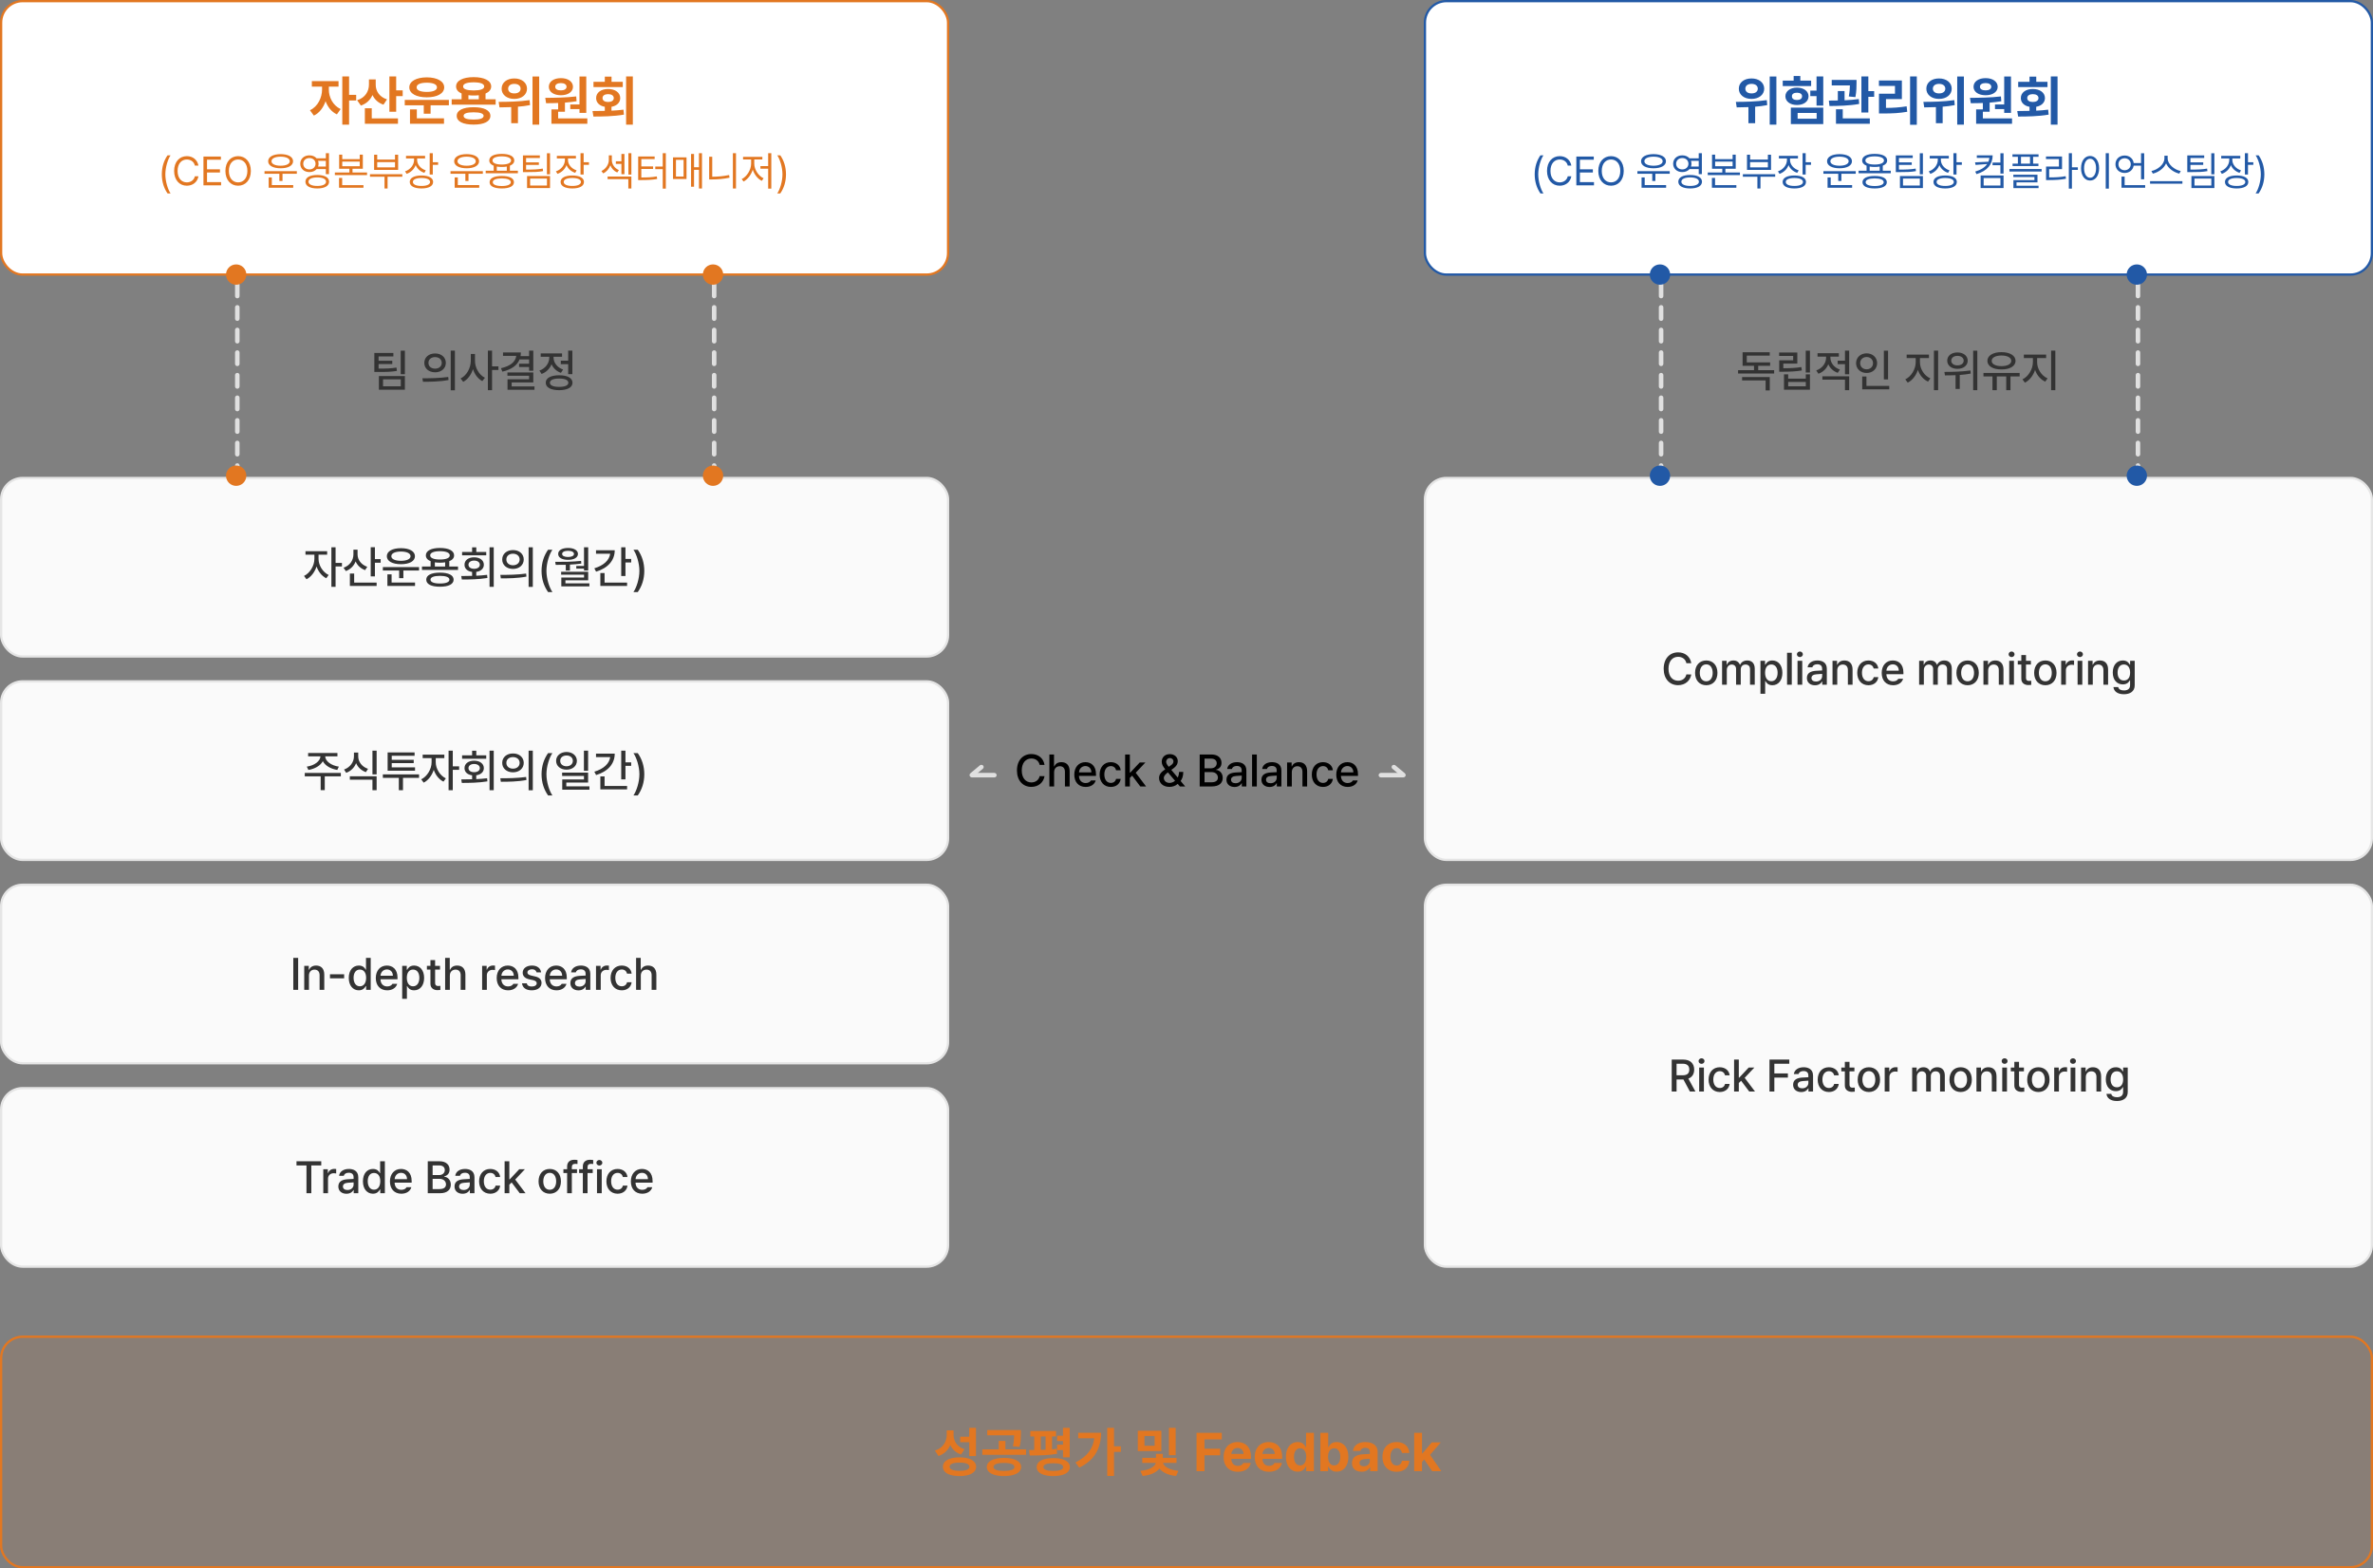 <svg width="1050" height="694" viewBox="0 0 1050 694" fill="none" xmlns="http://www.w3.org/2000/svg">
    <rect x="0" y="0" width="1050" height="694" fill="#808080" stroke="none"/>
    <rect x="0.5" y="591.5" width="1049" height="102" rx="9.5" fill="#E27721" fill-opacity="0.1" stroke="#E27721"/>
    <path d="M421.93 634.734C421.922 635.719 422.09 636.641 422.434 637.5C422.785 638.359 423.324 639.117 424.051 639.773C424.785 640.43 425.703 640.93 426.805 641.273L425.234 643.617C424.109 643.227 423.148 642.676 422.352 641.965C421.562 641.254 420.941 640.406 420.488 639.422C419.996 640.57 419.312 641.562 418.438 642.398C417.562 643.227 416.5 643.852 415.25 644.273L413.68 641.883C414.852 641.508 415.828 640.965 416.609 640.254C417.391 639.535 417.965 638.719 418.332 637.805C418.707 636.883 418.898 635.906 418.906 634.875V632.93H421.93V634.734ZM431.844 644.32H428.867V638.18H424.859V635.742H428.867V631.828H431.844V644.32ZM424.555 644.883C426.062 644.883 427.367 645.047 428.469 645.375C429.57 645.703 430.418 646.18 431.012 646.805C431.605 647.422 431.906 648.164 431.914 649.031C431.906 649.898 431.605 650.641 431.012 651.258C430.418 651.875 429.57 652.344 428.469 652.664C427.375 652.992 426.07 653.156 424.555 653.156C423.039 653.156 421.73 652.992 420.629 652.664C419.535 652.344 418.691 651.875 418.098 651.258C417.512 650.641 417.219 649.898 417.219 649.031C417.219 648.164 417.512 647.422 418.098 646.805C418.691 646.18 419.539 645.703 420.641 645.375C421.742 645.047 423.047 644.883 424.555 644.883ZM424.555 647.203C423.125 647.203 422.039 647.355 421.297 647.66C420.562 647.965 420.195 648.422 420.195 649.031C420.195 649.617 420.566 650.066 421.309 650.379C422.059 650.684 423.141 650.836 424.555 650.836C425.977 650.836 427.062 650.684 427.812 650.379C428.562 650.066 428.938 649.617 428.938 649.031C428.938 648.43 428.562 647.977 427.812 647.672C427.07 647.359 425.984 647.203 424.555 647.203ZM444.219 645.117C445.773 645.117 447.121 645.277 448.262 645.598C449.402 645.91 450.281 646.371 450.898 646.98C451.516 647.582 451.828 648.305 451.836 649.148C451.828 649.977 451.516 650.691 450.898 651.293C450.281 651.895 449.398 652.355 448.25 652.676C447.109 652.996 445.766 653.156 444.219 653.156C442.688 653.156 441.348 652.996 440.199 652.676C439.059 652.355 438.176 651.895 437.551 651.293C436.934 650.691 436.625 649.977 436.625 649.148C436.625 648.305 436.934 647.582 437.551 646.98C438.176 646.371 439.059 645.91 440.199 645.598C441.34 645.277 442.68 645.117 444.219 645.117ZM444.219 647.344C442.734 647.344 441.594 647.496 440.797 647.801C440 648.105 439.602 648.555 439.602 649.148C439.602 649.719 440 650.152 440.797 650.449C441.594 650.738 442.734 650.883 444.219 650.883C445.703 650.883 446.848 650.738 447.652 650.449C448.457 650.152 448.859 649.719 448.859 649.148C448.859 648.555 448.457 648.105 447.652 647.801C446.848 647.496 445.703 647.344 444.219 647.344ZM451.719 634.523C451.719 635.672 451.684 636.668 451.613 637.512C451.551 638.355 451.383 639.266 451.109 640.242L448.18 639.961C448.391 639.086 448.531 638.285 448.602 637.559C448.672 636.832 448.715 636.023 448.73 635.133H436.836V632.789H451.719V634.523ZM454.016 643.758H434.656V641.344H441.922V637.617H444.875V641.344H454.016V643.758ZM467.258 635.625H465.5V641.32C466.242 641.258 466.938 641.188 467.586 641.109L467.703 643.312C465.922 643.617 464.023 643.82 462.008 643.922C460 644.016 457.883 644.062 455.656 644.062L455.352 641.648L457.625 641.625V635.625H455.891V633.234H467.258V635.625ZM473.328 644.859H470.352V641.672H467.727V639.281H470.352V637.641H467.727V635.297H470.352V631.828H473.328V644.859ZM466.039 645.188C467.57 645.195 468.883 645.355 469.977 645.668C471.078 645.98 471.922 646.438 472.508 647.039C473.094 647.633 473.391 648.352 473.398 649.195C473.391 650.016 473.094 650.723 472.508 651.316C471.922 651.91 471.078 652.363 469.977 652.676C468.875 652.996 467.562 653.156 466.039 653.156C464.523 653.156 463.215 652.996 462.113 652.676C461.012 652.363 460.168 651.91 459.582 651.316C458.996 650.723 458.703 650.016 458.703 649.195C458.703 648.352 458.996 647.633 459.582 647.039C460.168 646.438 461.008 645.98 462.102 645.668C463.203 645.355 464.516 645.195 466.039 645.188ZM466.039 647.484C464.594 647.484 463.504 647.625 462.77 647.906C462.043 648.188 461.68 648.617 461.68 649.195C461.68 649.758 462.047 650.18 462.781 650.461C463.516 650.742 464.602 650.883 466.039 650.883C467.477 650.883 468.566 650.742 469.309 650.461C470.051 650.18 470.422 649.758 470.422 649.195C470.422 648.055 468.961 647.484 466.039 647.484ZM462.641 641.496V635.625H460.508V641.566L462.641 641.496ZM492.922 640.008H495.945V642.469H492.922V653.109H489.922V631.828H492.922V640.008ZM487.227 634.008C487.211 637.406 486.445 640.41 484.93 643.02C483.422 645.621 480.961 647.758 477.547 649.43L475.859 647.133C478.398 645.859 480.348 644.352 481.707 642.609C483.074 640.867 483.898 638.812 484.18 636.445H477.078V634.008H487.227ZM513.875 642.094H503.445V633.117H513.875V642.094ZM506.398 639.75H510.898V635.438H506.398V639.75ZM520.203 643.922H517.227V631.828H520.203V643.922ZM520.578 647.32H514.602C514.719 647.828 515.051 648.328 515.598 648.82C516.152 649.312 516.922 649.742 517.906 650.109C518.898 650.477 520.062 650.727 521.398 650.859L520.391 653.109C518.672 652.953 517.18 652.582 515.914 651.996C514.656 651.41 513.691 650.684 513.02 649.816C512.348 650.691 511.379 651.418 510.113 651.996C508.848 652.574 507.344 652.945 505.602 653.109L504.57 650.859C505.93 650.75 507.105 650.516 508.098 650.156C509.09 649.789 509.863 649.355 510.418 648.855C510.973 648.355 511.305 647.844 511.414 647.32H505.438V645.094H511.508V643.336H514.508V645.094H520.578V647.32ZM529.438 634.031H540.617V636.938H532.953V641.062H539.891V643.969H532.953V651H529.438V634.031ZM547.695 651.258C546.406 651.258 545.289 650.992 544.344 650.461C543.406 649.93 542.684 649.172 542.176 648.188C541.668 647.195 541.414 646.031 541.414 644.695C541.414 643.391 541.664 642.242 542.164 641.25C542.672 640.25 543.391 639.477 544.32 638.93C545.25 638.383 546.328 638.109 547.555 638.109C548.695 638.109 549.715 638.352 550.613 638.836C551.52 639.312 552.23 640.035 552.746 641.004C553.27 641.973 553.531 643.156 553.531 644.555V645.539H544.836C544.836 646.172 544.953 646.723 545.188 647.191C545.43 647.66 545.77 648.023 546.207 648.281C546.652 648.531 547.172 648.656 547.766 648.656C548.336 648.656 548.828 648.543 549.242 648.316C549.656 648.082 549.953 647.766 550.133 647.367H553.438C553.273 648.148 552.938 648.832 552.43 649.418C551.922 650.004 551.262 650.457 550.449 650.777C549.645 651.098 548.727 651.258 547.695 651.258ZM550.25 643.359C550.25 642.852 550.137 642.398 549.91 642C549.691 641.594 549.383 641.277 548.984 641.051C548.586 640.824 548.133 640.711 547.625 640.711C547.109 640.711 546.641 640.828 546.219 641.062C545.805 641.297 545.473 641.617 545.223 642.023C544.98 642.43 544.852 642.875 544.836 643.359H550.25ZM561.477 651.258C560.188 651.258 559.07 650.992 558.125 650.461C557.188 649.93 556.465 649.172 555.957 648.188C555.449 647.195 555.195 646.031 555.195 644.695C555.195 643.391 555.445 642.242 555.945 641.25C556.453 640.25 557.172 639.477 558.102 638.93C559.031 638.383 560.109 638.109 561.336 638.109C562.477 638.109 563.496 638.352 564.395 638.836C565.301 639.312 566.012 640.035 566.527 641.004C567.051 641.973 567.312 643.156 567.312 644.555V645.539H558.617C558.617 646.172 558.734 646.723 558.969 647.191C559.211 647.66 559.551 648.023 559.988 648.281C560.434 648.531 560.953 648.656 561.547 648.656C562.117 648.656 562.609 648.543 563.023 648.316C563.438 648.082 563.734 647.766 563.914 647.367H567.219C567.055 648.148 566.719 648.832 566.211 649.418C565.703 650.004 565.043 650.457 564.23 650.777C563.426 651.098 562.508 651.258 561.477 651.258ZM564.031 643.359C564.031 642.852 563.918 642.398 563.691 642C563.473 641.594 563.164 641.277 562.766 641.051C562.367 640.824 561.914 640.711 561.406 640.711C560.891 640.711 560.422 640.828 560 641.062C559.586 641.297 559.254 641.617 559.004 642.023C558.762 642.43 558.633 642.875 558.617 643.359H564.031ZM574.18 651.211C573.195 651.211 572.312 650.957 571.531 650.449C570.75 649.934 570.133 649.184 569.68 648.199C569.227 647.207 569 646.023 569 644.648C569 643.242 569.23 642.051 569.691 641.074C570.152 640.09 570.773 639.352 571.555 638.859C572.344 638.359 573.219 638.109 574.18 638.109C575.141 638.109 575.91 638.332 576.488 638.777C577.066 639.223 577.5 639.766 577.789 640.406H577.906V634.031H581.375V651H577.953V648.961H577.789C577.492 649.594 577.051 650.129 576.465 650.566C575.879 650.996 575.117 651.211 574.18 651.211ZM575.258 648.445C575.828 648.445 576.316 648.289 576.723 647.977C577.129 647.656 577.438 647.211 577.648 646.641C577.867 646.062 577.977 645.391 577.977 644.625C577.977 643.469 577.738 642.555 577.262 641.883C576.785 641.211 576.117 640.875 575.258 640.875C574.398 640.875 573.734 641.215 573.266 641.895C572.797 642.574 572.562 643.484 572.562 644.625C572.562 645.781 572.797 646.707 573.266 647.402C573.734 648.098 574.398 648.445 575.258 648.445ZM584.234 634.031H587.703V640.406H587.797C588.102 639.758 588.543 639.215 589.121 638.777C589.699 638.332 590.469 638.109 591.43 638.109C592.391 638.109 593.262 638.359 594.043 638.859C594.832 639.352 595.457 640.09 595.918 641.074C596.379 642.051 596.609 643.242 596.609 644.648C596.609 646.023 596.383 647.207 595.93 648.199C595.477 649.184 594.859 649.934 594.078 650.449C593.297 650.957 592.414 651.211 591.43 651.211C590.484 651.211 589.715 650.996 589.121 650.566C588.535 650.129 588.094 649.594 587.797 648.961H587.656V651H584.234V634.031ZM587.633 644.625C587.633 645.391 587.738 646.062 587.949 646.641C588.16 647.211 588.469 647.656 588.875 647.977C589.281 648.289 589.766 648.445 590.328 648.445C591.195 648.445 591.863 648.098 592.332 647.402C592.809 646.707 593.047 645.781 593.047 644.625C593.047 643.484 592.809 642.574 592.332 641.895C591.863 641.215 591.195 640.875 590.328 640.875C589.469 640.875 588.805 641.211 588.336 641.883C587.867 642.547 587.633 643.461 587.633 644.625ZM598.227 647.438C598.227 646.125 598.668 645.164 599.551 644.555C600.434 643.945 601.57 643.602 602.961 643.523C603.82 643.469 604.875 643.414 606.125 643.359V642.328C606.109 641.797 605.926 641.383 605.574 641.086C605.223 640.789 604.727 640.641 604.086 640.641C603.508 640.641 603.035 640.766 602.668 641.016C602.301 641.266 602.07 641.609 601.977 642.047H598.672C598.742 641.297 599 640.625 599.445 640.031C599.898 639.438 600.527 638.969 601.332 638.625C602.137 638.281 603.086 638.109 604.18 638.109C605.148 638.109 606.039 638.262 606.852 638.566C607.672 638.871 608.328 639.348 608.82 639.996C609.32 640.637 609.57 641.445 609.57 642.422V651H606.289V649.242H606.195C605.859 649.859 605.379 650.348 604.754 650.707C604.137 651.059 603.375 651.234 602.469 651.234C601.641 651.234 600.906 651.094 600.266 650.812C599.633 650.523 599.133 650.094 598.766 649.523C598.406 648.953 598.227 648.258 598.227 647.438ZM601.555 647.344C601.555 647.82 601.727 648.191 602.07 648.457C602.422 648.715 602.883 648.844 603.453 648.844C603.969 648.844 604.43 648.738 604.836 648.527C605.25 648.316 605.57 648.027 605.797 647.66C606.023 647.293 606.133 646.891 606.125 646.453V645.527C605.758 645.535 605.305 645.555 604.766 645.586C604.227 645.617 603.812 645.648 603.523 645.68C602.914 645.742 602.434 645.914 602.082 646.195C601.73 646.477 601.555 646.859 601.555 647.344ZM617.938 651.258C616.664 651.258 615.555 650.98 614.609 650.426C613.672 649.871 612.953 649.098 612.453 648.105C611.953 647.113 611.703 645.969 611.703 644.672C611.703 643.375 611.953 642.234 612.453 641.25C612.961 640.258 613.684 639.488 614.621 638.941C615.566 638.387 616.672 638.109 617.938 638.109C619.023 638.109 619.984 638.309 620.82 638.707C621.656 639.105 622.312 639.672 622.789 640.406C623.273 641.133 623.539 641.977 623.586 642.938H620.328C620.219 642.289 619.961 641.773 619.555 641.391C619.148 641 618.625 640.805 617.984 640.805C617.43 640.805 616.941 640.957 616.52 641.262C616.105 641.559 615.785 641.996 615.559 642.574C615.332 643.152 615.219 643.836 615.219 644.625C615.219 645.438 615.332 646.133 615.559 646.711C615.785 647.289 616.105 647.73 616.52 648.035C616.934 648.34 617.422 648.492 617.984 648.492C618.602 648.492 619.121 648.309 619.543 647.941C619.965 647.574 620.227 647.055 620.328 646.383H623.586C623.531 647.344 623.27 648.191 622.801 648.926C622.332 649.66 621.68 650.234 620.844 650.648C620.016 651.055 619.047 651.258 617.938 651.258ZM625.742 634.031H629.211V643.148H629.398L633.523 638.273H637.508L632.762 643.781L637.766 651H633.688L630.184 645.82L629.211 646.922V651H625.742V634.031Z" fill="#E27721"/>
    <path d="M460.016 338.469C459.664 336.652 458.16 335.637 456.363 335.637C453.922 335.637 452.105 337.512 452.105 340.93C452.105 344.367 453.941 346.223 456.363 346.223C458.141 346.223 459.645 345.227 460.016 343.43L462.184 343.449C461.734 346.242 459.449 348.195 456.344 348.195C452.652 348.195 449.977 345.441 449.977 340.93C449.977 336.398 452.672 333.664 456.344 333.664C459.332 333.664 461.695 335.422 462.184 338.469H460.016ZM466.422 341.711V348H464.332V333.859H466.383V339.133H466.52C467.027 337.98 468.004 337.258 469.664 337.258C471.852 337.258 473.297 338.605 473.297 341.262V348H471.207V341.516C471.207 339.953 470.367 339.055 468.961 339.055C467.496 339.055 466.422 340.012 466.422 341.711ZM480.387 348.215C477.262 348.215 475.348 346.066 475.348 342.766C475.348 339.504 477.301 337.258 480.25 337.258C482.672 337.258 484.957 338.762 484.957 342.59V343.332H477.418C477.477 345.344 478.658 346.496 480.406 346.496C481.598 346.496 482.359 345.988 482.711 345.344H484.82C484.352 347.062 482.711 348.215 480.387 348.215ZM477.438 341.77H482.906C482.906 340.148 481.871 338.977 480.27 338.977C478.6 338.977 477.516 340.266 477.438 341.77ZM491.52 348.215C488.434 348.215 486.559 345.93 486.559 342.746C486.559 339.504 488.492 337.258 491.48 337.258C493.902 337.258 495.66 338.684 495.875 340.832H493.844C493.629 339.836 492.828 338.996 491.52 338.996C489.801 338.996 488.648 340.422 488.648 342.688C488.648 345.012 489.781 346.438 491.52 346.438C492.691 346.438 493.59 345.793 493.844 344.641H495.875C495.641 346.691 494.02 348.215 491.52 348.215ZM497.848 348V333.859H499.938V341.867H500.113L504.312 337.395H506.812L502.535 341.945L507.105 348H504.547L500.953 343.234L499.938 344.23V348H497.848ZM517.457 348.195C514.625 348.195 512.867 346.516 512.867 344.25C512.867 342.551 513.98 341.506 515.602 340.402C514.703 339.328 514.039 338.332 514.039 337.062C514.039 335.109 515.465 333.703 517.613 333.703C519.801 333.703 521.129 335.129 521.129 336.789C521.129 338.137 520.426 339.113 519.254 339.973L518.277 340.676L521.109 344.055C521.471 343.361 521.695 342.521 521.695 341.574H523.57C523.57 343.527 523.004 344.797 522.398 345.578L524.41 348H522.066L521.109 346.867C520.152 347.775 518.746 348.195 517.457 348.195ZM514.957 344.191C514.957 345.402 515.953 346.438 517.477 346.438C518.336 346.438 519.215 346.105 519.938 345.5L516.773 341.789L516.422 342.062C515.309 342.883 514.957 343.742 514.957 344.191ZM515.992 337.082C515.992 337.795 516.5 338.518 517.145 339.309L518.004 338.703C518.766 338.195 519.234 337.688 519.234 336.848C519.234 336.184 518.609 335.441 517.652 335.441C516.676 335.441 515.992 336.262 515.992 337.082ZM530.836 348V333.859H536.012C539.02 333.859 540.484 335.48 540.484 337.57C540.484 339.328 539.41 340.227 538.102 340.559V340.695C539.508 340.773 541.031 342.004 541.031 344.191C541.031 346.359 539.547 348 536.246 348H530.836ZM536.051 346.164C538.082 346.164 538.902 345.266 538.902 344.094C538.902 342.746 537.828 341.652 536.129 341.652H532.984V346.164H536.051ZM535.836 339.973C537.262 339.973 538.375 339.094 538.375 337.746C538.375 336.574 537.574 335.695 535.875 335.695H532.984V339.973H535.836ZM542.672 345.012C542.672 342.59 544.723 341.965 546.637 341.828C547.34 341.779 548.932 341.691 549.43 341.672L549.41 340.832C549.41 339.641 548.688 338.938 547.262 338.938C546.031 338.938 545.289 339.504 545.074 340.285H543.004C543.199 338.527 544.84 337.258 547.34 337.258C549.02 337.258 551.5 337.883 551.5 340.949V348H549.469V346.555H549.391C548.98 347.355 548.004 348.234 546.246 348.234C544.234 348.234 542.672 347.082 542.672 345.012ZM544.703 345.031C544.703 346.047 545.543 346.574 546.715 346.574C548.414 346.574 549.43 345.441 549.43 344.172V343.195L546.93 343.371C545.562 343.469 544.703 343.977 544.703 345.031ZM556.109 333.859V348H554.02V333.859H556.109ZM558.16 345.012C558.16 342.59 560.211 341.965 562.125 341.828C562.828 341.779 564.42 341.691 564.918 341.672L564.898 340.832C564.898 339.641 564.176 338.938 562.75 338.938C561.52 338.938 560.777 339.504 560.562 340.285H558.492C558.688 338.527 560.328 337.258 562.828 337.258C564.508 337.258 566.988 337.883 566.988 340.949V348H564.957V346.555H564.879C564.469 347.355 563.492 348.234 561.734 348.234C559.723 348.234 558.16 347.082 558.16 345.012ZM560.191 345.031C560.191 346.047 561.031 346.574 562.203 346.574C563.902 346.574 564.918 345.441 564.918 344.172V343.195L562.418 343.371C561.051 343.469 560.191 343.977 560.191 345.031ZM571.598 341.711V348H569.508V337.395H571.52V339.133H571.637C572.145 338 573.18 337.258 574.762 337.258C576.949 337.258 578.375 338.625 578.375 341.262V348H576.305V341.516C576.305 339.973 575.465 339.055 574.059 339.055C572.633 339.055 571.598 340.012 571.598 341.711ZM585.406 348.215C582.32 348.215 580.445 345.93 580.445 342.746C580.445 339.504 582.379 337.258 585.367 337.258C587.789 337.258 589.547 338.684 589.762 340.832H587.73C587.516 339.836 586.715 338.996 585.406 338.996C583.688 338.996 582.535 340.422 582.535 342.688C582.535 345.012 583.668 346.438 585.406 346.438C586.578 346.438 587.477 345.793 587.73 344.641H589.762C589.527 346.691 587.906 348.215 585.406 348.215ZM596.305 348.215C593.18 348.215 591.266 346.066 591.266 342.766C591.266 339.504 593.219 337.258 596.168 337.258C598.59 337.258 600.875 338.762 600.875 342.59V343.332H593.336C593.395 345.344 594.576 346.496 596.324 346.496C597.516 346.496 598.277 345.988 598.629 345.344H600.738C600.27 347.062 598.629 348.215 596.305 348.215ZM593.355 341.77H598.824C598.824 340.148 597.789 338.977 596.188 338.977C594.518 338.977 593.434 340.266 593.355 341.77Z" fill="black"/>
    <rect x="429" y="342" width="12" height="2" rx="1" fill="#E0E0E0"/>
    <rect x="429" y="342.48" width="7" height="2" rx="1" transform="rotate(-39.802 429 342.48)" fill="#E0E0E0"/>
    <rect width="12" height="2" rx="1" transform="matrix(-1 0 0 1 622 342)" fill="#E0E0E0"/>
    <rect width="7" height="2" rx="1" transform="matrix(-0.768 -0.64 -0.64 0.768 622 342.48)" fill="#E0E0E0"/>
    <path d="M785.02 163.793V165.297H769.062V163.793H776.113V161.879H771.055V155.863H783.066V157.348H772.91V160.355H783.242V161.879H777.969V163.793H785.02ZM783.086 166.84V172.758H781.25V168.344H770.84V166.84H783.086ZM800.859 155.18V164.828H799.004V155.18H800.859ZM795.273 156V160.883H789.082V162.953C792.139 162.934 794.395 162.855 797.051 162.426L797.285 163.93C794.434 164.398 792.031 164.477 788.73 164.496H787.266V159.438H793.438V157.504H787.227V156H795.273ZM791.23 165.648V167.543H799.023V165.648H800.859V172.445H789.375V165.648H791.23ZM791.23 170.941H799.023V169.008H791.23V170.941ZM809.902 158.266C809.902 160.473 811.484 162.641 814.121 163.539L813.164 164.984C811.201 164.301 809.746 162.904 808.984 161.176C808.223 163.1 806.689 164.643 804.609 165.375L803.652 163.91C806.348 162.992 808.008 160.648 808.008 158.285V157.797H804.219V156.293H813.652V157.797H809.902V158.266ZM818.223 166.508V172.66H816.367V168.012H806.367V166.508H818.223ZM818.223 155.16V165.629H816.367V161.137H813.125V159.613H816.367V155.16H818.223ZM835.43 155.18V167.895H833.574V155.18H835.43ZM835.957 170.785V172.289H823.984V166.605H825.859V170.785H835.957ZM825.938 156.352C828.574 156.352 830.586 158.148 830.586 160.688C830.586 163.266 828.574 165.043 825.938 165.043C823.301 165.043 821.27 163.266 821.27 160.688C821.27 158.148 823.301 156.352 825.938 156.352ZM825.938 157.973C824.297 157.973 823.086 159.086 823.086 160.688C823.086 162.328 824.297 163.422 825.938 163.422C827.539 163.422 828.77 162.328 828.77 160.688C828.77 159.086 827.539 157.973 825.938 157.973ZM849.531 160.316C849.531 163.246 851.445 166.273 854.141 167.426L853.125 168.871C851.064 167.963 849.424 166.039 848.613 163.695C847.803 166.195 846.152 168.324 844.121 169.32L843.047 167.855C845.684 166.625 847.637 163.324 847.656 160.316V158.461H843.652V156.918H853.516V158.461H849.531V160.316ZM857.578 155.16V172.66H855.723V155.16H857.578ZM866.113 155.961C868.75 155.961 870.664 157.426 870.664 159.594C870.664 161.742 868.75 163.227 866.113 163.207C863.477 163.227 861.602 161.742 861.602 159.594C861.602 157.426 863.477 155.961 866.113 155.961ZM866.113 157.465C864.531 157.465 863.379 158.305 863.398 159.594C863.379 160.863 864.531 161.703 866.113 161.684C867.734 161.703 868.887 160.863 868.887 159.594C868.887 158.305 867.734 157.465 866.113 157.465ZM874.922 155.18V172.66H873.086V155.18H874.922ZM860.352 164.574C863.574 164.574 868.047 164.496 871.875 163.93L872.012 165.316C870.42 165.619 868.76 165.805 867.148 165.922V172.113H865.293V166.02C863.594 166.098 861.992 166.107 860.605 166.117L860.352 164.574ZM893.652 165.043V166.566H889.59V172.66H887.715V166.566H883.535V172.66H881.621V166.566H877.637V165.043H893.652ZM885.605 155.824C889.297 155.824 891.836 157.328 891.836 159.691C891.836 162.016 889.297 163.5 885.605 163.48C881.895 163.5 879.375 162.016 879.375 159.691C879.375 157.328 881.895 155.824 885.605 155.824ZM885.605 157.309C883.008 157.328 881.27 158.227 881.289 159.691C881.27 161.117 883.008 162.016 885.605 162.016C888.203 162.016 889.941 161.117 889.941 159.691C889.941 158.227 888.203 157.328 885.605 157.309ZM901.387 160.316C901.387 163.246 903.301 166.273 905.996 167.426L904.98 168.871C902.92 167.963 901.279 166.039 900.469 163.695C899.658 166.195 898.008 168.324 895.977 169.32L894.902 167.855C897.539 166.625 899.492 163.324 899.512 160.316V158.461H895.508V156.918H905.371V158.461H901.387V160.316ZM909.434 155.16V172.66H907.578V155.16H909.434Z" fill="#333333"/>
    <rect x="630.5" y="211.5" width="419" height="169" rx="9.5" fill="#FAFAFA" stroke="#E5E5E5"/>
    <path d="M746.184 293.469C745.832 291.652 744.328 290.637 742.531 290.637C740.09 290.637 738.273 292.512 738.273 295.93C738.273 299.367 740.109 301.223 742.531 301.223C744.309 301.223 745.812 300.227 746.184 298.43L748.352 298.449C747.902 301.242 745.617 303.195 742.512 303.195C738.82 303.195 736.145 300.441 736.145 295.93C736.145 291.398 738.84 288.664 742.512 288.664C745.5 288.664 747.863 290.422 748.352 293.469H746.184ZM754.992 303.215C751.984 303.215 750.031 301.027 750.031 297.746C750.031 294.445 751.984 292.258 754.992 292.258C757.98 292.258 759.934 294.445 759.934 297.746C759.934 301.027 757.98 303.215 754.992 303.215ZM754.992 301.477C756.906 301.477 757.824 299.777 757.824 297.746C757.824 295.715 756.906 293.977 754.992 293.977C753.039 293.977 752.121 295.715 752.121 297.746C752.121 299.777 753.039 301.477 754.992 301.477ZM761.984 303V292.395H763.996V294.133H764.113C764.562 292.941 765.598 292.258 767.004 292.258C768.41 292.258 769.406 292.961 769.855 294.133H769.973C770.48 292.98 771.613 292.258 773.156 292.258C775.07 292.258 776.438 293.469 776.438 295.891V303H774.348V296.086C774.348 294.66 773.449 294.055 772.355 294.055C771.008 294.055 770.246 294.973 770.246 296.242V303H768.176V295.969C768.176 294.816 767.375 294.055 766.242 294.055C765.07 294.055 764.074 295.031 764.074 296.457V303H761.984ZM778.957 306.984V292.395H780.988V294.113H781.164C781.535 293.449 782.258 292.258 784.211 292.258C786.77 292.258 788.664 294.27 788.664 297.727C788.664 301.145 786.809 303.215 784.23 303.215C782.297 303.215 781.535 302.043 781.164 301.34H781.047V306.984H778.957ZM781.008 297.688C781.008 299.914 781.984 301.438 783.762 301.438C785.598 301.438 786.555 299.816 786.555 297.688C786.555 295.598 785.617 294.035 783.762 294.035C781.965 294.035 781.008 295.48 781.008 297.688ZM792.824 288.859V303H790.734V288.859H792.824ZM795.363 303V292.395H797.453V303H795.363ZM796.418 290.754C795.695 290.754 795.09 290.207 795.09 289.523C795.09 288.84 795.695 288.293 796.418 288.293C797.121 288.293 797.727 288.84 797.727 289.523C797.727 290.207 797.121 290.754 796.418 290.754ZM799.504 300.012C799.504 297.59 801.555 296.965 803.469 296.828C804.172 296.779 805.764 296.691 806.262 296.672L806.242 295.832C806.242 294.641 805.52 293.938 804.094 293.938C802.863 293.938 802.121 294.504 801.906 295.285H799.836C800.031 293.527 801.672 292.258 804.172 292.258C805.852 292.258 808.332 292.883 808.332 295.949V303H806.301V301.555H806.223C805.812 302.355 804.836 303.234 803.078 303.234C801.066 303.234 799.504 302.082 799.504 300.012ZM801.535 300.031C801.535 301.047 802.375 301.574 803.547 301.574C805.246 301.574 806.262 300.441 806.262 299.172V298.195L803.762 298.371C802.395 298.469 801.535 298.977 801.535 300.031ZM812.941 296.711V303H810.852V292.395H812.863V294.133H812.98C813.488 293 814.523 292.258 816.105 292.258C818.293 292.258 819.719 293.625 819.719 296.262V303H817.648V296.516C817.648 294.973 816.809 294.055 815.402 294.055C813.977 294.055 812.941 295.012 812.941 296.711ZM826.75 303.215C823.664 303.215 821.789 300.93 821.789 297.746C821.789 294.504 823.723 292.258 826.711 292.258C829.133 292.258 830.891 293.684 831.105 295.832H829.074C828.859 294.836 828.059 293.996 826.75 293.996C825.031 293.996 823.879 295.422 823.879 297.688C823.879 300.012 825.012 301.438 826.75 301.438C827.922 301.438 828.82 300.793 829.074 299.641H831.105C830.871 301.691 829.25 303.215 826.75 303.215ZM837.648 303.215C834.523 303.215 832.609 301.066 832.609 297.766C832.609 294.504 834.562 292.258 837.512 292.258C839.934 292.258 842.219 293.762 842.219 297.59V298.332H834.68C834.738 300.344 835.92 301.496 837.668 301.496C838.859 301.496 839.621 300.988 839.973 300.344H842.082C841.613 302.062 839.973 303.215 837.648 303.215ZM834.699 296.77H840.168C840.168 295.148 839.133 293.977 837.531 293.977C835.861 293.977 834.777 295.266 834.699 296.77ZM849.172 303V292.395H851.184V294.133H851.301C851.75 292.941 852.785 292.258 854.191 292.258C855.598 292.258 856.594 292.961 857.043 294.133H857.16C857.668 292.98 858.801 292.258 860.344 292.258C862.258 292.258 863.625 293.469 863.625 295.891V303H861.535V296.086C861.535 294.66 860.637 294.055 859.543 294.055C858.195 294.055 857.434 294.973 857.434 296.242V303H855.363V295.969C855.363 294.816 854.562 294.055 853.43 294.055C852.258 294.055 851.262 295.031 851.262 296.457V303H849.172ZM870.637 303.215C867.629 303.215 865.676 301.027 865.676 297.746C865.676 294.445 867.629 292.258 870.637 292.258C873.625 292.258 875.578 294.445 875.578 297.746C875.578 301.027 873.625 303.215 870.637 303.215ZM870.637 301.477C872.551 301.477 873.469 299.777 873.469 297.746C873.469 295.715 872.551 293.977 870.637 293.977C868.684 293.977 867.766 295.715 867.766 297.746C867.766 299.777 868.684 301.477 870.637 301.477ZM879.719 296.711V303H877.629V292.395H879.641V294.133H879.758C880.266 293 881.301 292.258 882.883 292.258C885.07 292.258 886.496 293.625 886.496 296.262V303H884.426V296.516C884.426 294.973 883.586 294.055 882.18 294.055C880.754 294.055 879.719 295.012 879.719 296.711ZM889.035 303V292.395H891.125V303H889.035ZM890.09 290.754C889.367 290.754 888.762 290.207 888.762 289.523C888.762 288.84 889.367 288.293 890.09 288.293C890.793 288.293 891.398 288.84 891.398 289.523C891.398 290.207 890.793 290.754 890.09 290.754ZM898.625 292.395V294.055H896.457V299.875C896.457 301.066 897.062 301.281 897.727 301.301C898.02 301.301 898.488 301.262 898.781 301.242V303.059C898.488 303.098 898.039 303.137 897.473 303.137C895.832 303.137 894.367 302.238 894.387 300.305V294.055H892.824V292.395H894.387V289.855H896.457V292.395H898.625ZM905.031 303.215C902.023 303.215 900.07 301.027 900.07 297.746C900.07 294.445 902.023 292.258 905.031 292.258C908.02 292.258 909.973 294.445 909.973 297.746C909.973 301.027 908.02 303.215 905.031 303.215ZM905.031 301.477C906.945 301.477 907.863 299.777 907.863 297.746C907.863 295.715 906.945 293.977 905.031 293.977C903.078 293.977 902.16 295.715 902.16 297.746C902.16 299.777 903.078 301.477 905.031 301.477ZM912.023 303V292.395H914.035V294.074H914.152C914.543 292.941 915.598 292.238 916.848 292.238C917.102 292.238 917.512 292.258 917.727 292.277V294.27C917.551 294.23 917.062 294.152 916.633 294.152C915.188 294.152 914.113 295.148 914.113 296.535V303H912.023ZM919.289 303V292.395H921.379V303H919.289ZM920.344 290.754C919.621 290.754 919.016 290.207 919.016 289.523C919.016 288.84 919.621 288.293 920.344 288.293C921.047 288.293 921.652 288.84 921.652 289.523C921.652 290.207 921.047 290.754 920.344 290.754ZM926.008 296.711V303H923.918V292.395H925.93V294.133H926.047C926.555 293 927.59 292.258 929.172 292.258C931.359 292.258 932.785 293.625 932.785 296.262V303H930.715V296.516C930.715 294.973 929.875 294.055 928.469 294.055C927.043 294.055 926.008 295.012 926.008 296.711ZM939.777 307.199C937.102 307.199 935.344 306.008 935.148 304.035H937.277C937.473 305.031 938.41 305.52 939.797 305.52C941.457 305.52 942.512 304.816 942.512 303.156V301.066H942.375C942.004 301.75 941.242 302.844 939.289 302.844C936.789 302.844 934.855 300.969 934.855 297.59C934.855 294.211 936.75 292.258 939.309 292.258C941.281 292.258 942.004 293.449 942.395 294.113H942.531V292.395H944.562V303.234C944.562 305.949 942.512 307.199 939.777 307.199ZM939.758 301.125C941.535 301.125 942.531 299.816 942.531 297.629C942.531 295.48 941.555 294.035 939.758 294.035C937.902 294.035 936.984 295.598 936.984 297.629C936.984 299.699 937.941 301.125 939.758 301.125Z" fill="#333333"/>
    <rect x="630.5" y="391.5" width="419" height="169" rx="9.5" fill="#FAFAFA" stroke="#E5E5E5"/>
    <path d="M739.699 483V468.859H744.738C748.02 468.859 749.641 470.695 749.641 473.293C749.641 475.197 748.781 476.643 747.062 477.277L750.188 483H747.746L744.875 477.668H744.738H741.848V483H739.699ZM741.848 475.812H744.523C746.613 475.812 747.473 474.895 747.473 473.293C747.473 471.691 746.613 470.695 744.523 470.695H741.848V475.812ZM751.848 483V472.395H753.938V483H751.848ZM752.902 470.754C752.18 470.754 751.574 470.207 751.574 469.523C751.574 468.84 752.18 468.293 752.902 468.293C753.605 468.293 754.211 468.84 754.211 469.523C754.211 470.207 753.605 470.754 752.902 470.754ZM760.969 483.215C757.883 483.215 756.008 480.93 756.008 477.746C756.008 474.504 757.941 472.258 760.93 472.258C763.352 472.258 765.109 473.684 765.324 475.832H763.293C763.078 474.836 762.277 473.996 760.969 473.996C759.25 473.996 758.098 475.422 758.098 477.688C758.098 480.012 759.23 481.438 760.969 481.438C762.141 481.438 763.039 480.793 763.293 479.641H765.324C765.09 481.691 763.469 483.215 760.969 483.215ZM767.297 483V468.859H769.387V476.867H769.562L773.762 472.395H776.262L771.984 476.945L776.555 483H773.996L770.402 478.234L769.387 479.23V483H767.297ZM782.961 483V468.859H791.73V470.715H785.109V474.992H791.105V476.828H785.109V483H782.961ZM793.41 480.012C793.41 477.59 795.461 476.965 797.375 476.828C798.078 476.779 799.67 476.691 800.168 476.672L800.148 475.832C800.148 474.641 799.426 473.938 798 473.938C796.77 473.938 796.027 474.504 795.812 475.285H793.742C793.938 473.527 795.578 472.258 798.078 472.258C799.758 472.258 802.238 472.883 802.238 475.949V483H800.207V481.555H800.129C799.719 482.355 798.742 483.234 796.984 483.234C794.973 483.234 793.41 482.082 793.41 480.012ZM795.441 480.031C795.441 481.047 796.281 481.574 797.453 481.574C799.152 481.574 800.168 480.441 800.168 479.172V478.195L797.668 478.371C796.301 478.469 795.441 478.977 795.441 480.031ZM809.25 483.215C806.164 483.215 804.289 480.93 804.289 477.746C804.289 474.504 806.223 472.258 809.211 472.258C811.633 472.258 813.391 473.684 813.605 475.832H811.574C811.359 474.836 810.559 473.996 809.25 473.996C807.531 473.996 806.379 475.422 806.379 477.688C806.379 480.012 807.512 481.438 809.25 481.438C810.422 481.438 811.32 480.793 811.574 479.641H813.605C813.371 481.691 811.75 483.215 809.25 483.215ZM820.539 472.395V474.055H818.371V479.875C818.371 481.066 818.977 481.281 819.641 481.301C819.934 481.301 820.402 481.262 820.695 481.242V483.059C820.402 483.098 819.953 483.137 819.387 483.137C817.746 483.137 816.281 482.238 816.301 480.305V474.055H814.738V472.395H816.301V469.855H818.371V472.395H820.539ZM826.945 483.215C823.938 483.215 821.984 481.027 821.984 477.746C821.984 474.445 823.938 472.258 826.945 472.258C829.934 472.258 831.887 474.445 831.887 477.746C831.887 481.027 829.934 483.215 826.945 483.215ZM826.945 481.477C828.859 481.477 829.777 479.777 829.777 477.746C829.777 475.715 828.859 473.977 826.945 473.977C824.992 473.977 824.074 475.715 824.074 477.746C824.074 479.777 824.992 481.477 826.945 481.477ZM833.938 483V472.395H835.949V474.074H836.066C836.457 472.941 837.512 472.238 838.762 472.238C839.016 472.238 839.426 472.258 839.641 472.277V474.27C839.465 474.23 838.977 474.152 838.547 474.152C837.102 474.152 836.027 475.148 836.027 476.535V483H833.938ZM846.086 483V472.395H848.098V474.133H848.215C848.664 472.941 849.699 472.258 851.105 472.258C852.512 472.258 853.508 472.961 853.957 474.133H854.074C854.582 472.98 855.715 472.258 857.258 472.258C859.172 472.258 860.539 473.469 860.539 475.891V483H858.449V476.086C858.449 474.66 857.551 474.055 856.457 474.055C855.109 474.055 854.348 474.973 854.348 476.242V483H852.277V475.969C852.277 474.816 851.477 474.055 850.344 474.055C849.172 474.055 848.176 475.031 848.176 476.457V483H846.086ZM867.551 483.215C864.543 483.215 862.59 481.027 862.59 477.746C862.59 474.445 864.543 472.258 867.551 472.258C870.539 472.258 872.492 474.445 872.492 477.746C872.492 481.027 870.539 483.215 867.551 483.215ZM867.551 481.477C869.465 481.477 870.383 479.777 870.383 477.746C870.383 475.715 869.465 473.977 867.551 473.977C865.598 473.977 864.68 475.715 864.68 477.746C864.68 479.777 865.598 481.477 867.551 481.477ZM876.633 476.711V483H874.543V472.395H876.555V474.133H876.672C877.18 473 878.215 472.258 879.797 472.258C881.984 472.258 883.41 473.625 883.41 476.262V483H881.34V476.516C881.34 474.973 880.5 474.055 879.094 474.055C877.668 474.055 876.633 475.012 876.633 476.711ZM885.949 483V472.395H888.039V483H885.949ZM887.004 470.754C886.281 470.754 885.676 470.207 885.676 469.523C885.676 468.84 886.281 468.293 887.004 468.293C887.707 468.293 888.312 468.84 888.312 469.523C888.312 470.207 887.707 470.754 887.004 470.754ZM895.539 472.395V474.055H893.371V479.875C893.371 481.066 893.977 481.281 894.641 481.301C894.934 481.301 895.402 481.262 895.695 481.242V483.059C895.402 483.098 894.953 483.137 894.387 483.137C892.746 483.137 891.281 482.238 891.301 480.305V474.055H889.738V472.395H891.301V469.855H893.371V472.395H895.539ZM901.945 483.215C898.938 483.215 896.984 481.027 896.984 477.746C896.984 474.445 898.938 472.258 901.945 472.258C904.934 472.258 906.887 474.445 906.887 477.746C906.887 481.027 904.934 483.215 901.945 483.215ZM901.945 481.477C903.859 481.477 904.777 479.777 904.777 477.746C904.777 475.715 903.859 473.977 901.945 473.977C899.992 473.977 899.074 475.715 899.074 477.746C899.074 479.777 899.992 481.477 901.945 481.477ZM908.938 483V472.395H910.949V474.074H911.066C911.457 472.941 912.512 472.238 913.762 472.238C914.016 472.238 914.426 472.258 914.641 472.277V474.27C914.465 474.23 913.977 474.152 913.547 474.152C912.102 474.152 911.027 475.148 911.027 476.535V483H908.938ZM916.203 483V472.395H918.293V483H916.203ZM917.258 470.754C916.535 470.754 915.93 470.207 915.93 469.523C915.93 468.84 916.535 468.293 917.258 468.293C917.961 468.293 918.566 468.84 918.566 469.523C918.566 470.207 917.961 470.754 917.258 470.754ZM922.922 476.711V483H920.832V472.395H922.844V474.133H922.961C923.469 473 924.504 472.258 926.086 472.258C928.273 472.258 929.699 473.625 929.699 476.262V483H927.629V476.516C927.629 474.973 926.789 474.055 925.383 474.055C923.957 474.055 922.922 475.012 922.922 476.711ZM936.691 487.199C934.016 487.199 932.258 486.008 932.062 484.035H934.191C934.387 485.031 935.324 485.52 936.711 485.52C938.371 485.52 939.426 484.816 939.426 483.156V481.066H939.289C938.918 481.75 938.156 482.844 936.203 482.844C933.703 482.844 931.77 480.969 931.77 477.59C931.77 474.211 933.664 472.258 936.223 472.258C938.195 472.258 938.918 473.449 939.309 474.113H939.445V472.395H941.477V483.234C941.477 485.949 939.426 487.199 936.691 487.199ZM936.672 481.125C938.449 481.125 939.445 479.816 939.445 477.629C939.445 475.48 938.469 474.035 936.672 474.035C934.816 474.035 933.898 475.598 933.898 477.629C933.898 479.699 934.855 481.125 936.672 481.125Z" fill="#333333"/>
    <rect x="630.5" y="0.5" width="419" height="121" rx="9.5" fill="white" stroke="#2259A6"/>
    <path d="M774.996 34.719C778.254 34.695 780.621 36.547 780.621 39.242C780.621 41.914 778.254 43.789 774.996 43.766C771.738 43.789 769.371 41.914 769.395 39.242C769.371 36.547 771.738 34.695 774.996 34.719ZM774.996 37.109C773.402 37.109 772.277 37.883 772.277 39.242C772.277 40.578 773.402 41.352 774.996 41.328C776.637 41.352 777.785 40.578 777.785 39.242C777.785 37.883 776.637 37.109 774.996 37.109ZM786.012 33.852V55.156H783.059V33.852H786.012ZM768.082 45.078C771.855 45.078 777.223 44.984 781.77 44.305L781.957 46.508C780.199 46.859 778.395 47.082 776.613 47.211V54.523H773.637V47.398C771.762 47.48 769.992 47.492 768.457 47.516L768.082 45.078ZM806.754 33.828V46.719H803.777V42.523H801.012V40.086H803.777V33.828H806.754ZM806.754 47.633V54.922H792.41V47.633H806.754ZM795.41 49.977V52.531H803.824V49.977H795.41ZM801.387 35.68V38.07H788.824V35.68H793.652V33.641H796.605V35.68H801.387ZM795.129 38.773C798.129 38.773 800.238 40.367 800.238 42.594C800.238 44.914 798.129 46.461 795.129 46.461C792.152 46.461 789.996 44.914 789.996 42.594C789.996 40.367 792.152 38.773 795.129 38.773ZM795.129 41.023C793.746 41.023 792.855 41.586 792.879 42.594C792.855 43.672 793.746 44.258 795.129 44.258C796.488 44.258 797.379 43.672 797.379 42.594C797.379 41.586 796.488 41.023 795.129 41.023ZM821.473 35.375V36.711C821.473 38.188 821.473 40.32 820.98 42.969L818.051 42.688C818.426 40.637 818.52 39.09 818.543 37.812H810.504V35.375H821.473ZM816.176 40.297V44.375C818.297 44.293 820.477 44.129 822.48 43.836L822.645 45.992C818.215 46.812 813.199 46.883 809.496 46.906L809.238 44.516C810.434 44.516 811.781 44.516 813.199 44.469V40.297H816.176ZM826.699 33.828V40.32H829.277V42.828H826.699V49.789H823.629V33.828H826.699ZM827.355 52.391V54.781H812.379V48.359H815.379V52.391H827.355ZM848.145 33.828V55.203H845.168V33.828H848.145ZM841.535 35.609V43.836H834.504V47.75C837.75 47.738 840.516 47.551 843.645 47.047L843.902 49.461C840.387 50.07 837.223 50.211 833.332 50.211H831.41V41.469H838.488V38.023H831.387V35.609H841.535ZM857.965 34.719C861.223 34.695 863.59 36.547 863.59 39.242C863.59 41.914 861.223 43.789 857.965 43.766C854.707 43.789 852.34 41.914 852.363 39.242C852.34 36.547 854.707 34.695 857.965 34.719ZM857.965 37.109C856.371 37.109 855.246 37.883 855.246 39.242C855.246 40.578 856.371 41.352 857.965 41.328C859.605 41.352 860.754 40.578 860.754 39.242C860.754 37.883 859.605 37.109 857.965 37.109ZM868.98 33.852V55.156H866.027V33.852H868.98ZM851.051 45.078C854.824 45.078 860.191 44.984 864.738 44.305L864.926 46.508C863.168 46.859 861.363 47.082 859.582 47.211V54.523H856.605V47.398C854.73 47.48 852.961 47.492 851.426 47.516L851.051 45.078ZM889.816 33.852V49.953H886.816V48.266H882.738V46.227H886.816V33.852H889.816ZM890.285 52.391V54.781H874.395V48.406H877.371V45.57C875.461 45.652 873.645 45.664 872.027 45.664L871.676 43.297C875.59 43.273 880.863 43.227 885.363 42.664L885.527 44.797C883.84 45.078 882.094 45.277 880.371 45.406V49.461H877.371V52.391H890.285ZM878.613 34.578C881.707 34.555 883.934 36.125 883.934 38.398C883.934 40.672 881.707 42.148 878.613 42.148C875.449 42.148 873.246 40.672 873.246 38.398C873.246 36.125 875.426 34.555 878.613 34.578ZM878.613 36.758C877.09 36.758 876.059 37.344 876.082 38.398C876.059 39.43 877.09 39.992 878.613 39.992C880.043 39.992 881.074 39.43 881.098 38.398C881.074 37.344 880.043 36.758 878.613 36.758ZM910.418 33.828V55.156H907.441V33.828H910.418ZM892.582 49.133C894.211 49.121 896.074 49.121 898.02 49.062V47.258C895.676 46.848 894.152 45.395 894.176 43.391C894.152 41 896.332 39.383 899.473 39.383C902.637 39.383 904.84 41 904.84 43.391C904.84 45.383 903.316 46.836 900.973 47.258V48.969C902.754 48.887 904.559 48.746 906.27 48.523L906.48 50.727C901.816 51.523 896.777 51.57 892.98 51.57L892.582 49.133ZM905.965 36.195V38.539H893.004V36.195H898.02V33.922H900.996V36.195H905.965ZM899.473 41.656C898.02 41.656 896.988 42.289 897.012 43.391C896.988 44.516 898.02 45.125 899.473 45.125C900.973 45.125 901.98 44.516 901.98 43.391C901.98 42.289 900.973 41.656 899.473 41.656Z" fill="#2259A6"/>
    <path d="M679.071 77.148C679.089 73.826 679.985 71.066 681.603 68.728H682.938C681.743 70.469 680.636 74.019 680.636 77.148C680.636 80.277 681.743 83.846 682.938 85.586H681.603C679.985 83.231 679.089 80.471 679.071 77.148ZM693.696 73.281C693.327 71.523 691.815 70.574 690.146 70.574C687.843 70.574 686.05 72.35 686.05 75.637C686.05 78.924 687.843 80.699 690.146 80.699C691.815 80.699 693.31 79.75 693.696 78.01H695.278C694.821 80.611 692.729 82.176 690.146 82.176C686.876 82.176 684.521 79.662 684.521 75.637C684.521 71.611 686.876 69.098 690.146 69.098C692.712 69.098 694.804 70.644 695.278 73.281H693.696ZM697.493 82V69.273H705.21V70.68H699.075V74.934H704.806V76.322H699.075V80.594H705.298V82H697.493ZM718.464 75.637C718.464 79.662 716.091 82.176 712.839 82.176C709.569 82.176 707.214 79.662 707.214 75.637C707.214 71.611 709.569 69.098 712.839 69.098C716.091 69.098 718.464 71.611 718.464 75.637ZM716.935 75.637C716.935 72.35 715.142 70.574 712.839 70.574C710.536 70.574 708.743 72.35 708.743 75.637C708.743 78.924 710.536 80.699 712.839 80.699C715.142 80.699 716.935 78.924 716.935 75.637ZM738.819 75.742V76.885H732.474V80.084H731.085V76.885H724.511V75.742H738.819ZM737.22 81.912V83.09H726.356V78.519H727.745V81.912H737.22ZM731.647 68.201C734.987 68.219 737.149 69.414 737.149 71.348C737.149 73.281 734.987 74.459 731.647 74.459C728.308 74.459 726.128 73.281 726.128 71.348C726.128 69.414 728.308 68.219 731.647 68.201ZM731.647 69.326C729.222 69.326 727.587 70.1 727.604 71.348C727.587 72.561 729.222 73.334 731.647 73.334C734.073 73.334 735.69 72.561 735.69 71.348C735.69 70.1 734.073 69.326 731.647 69.326ZM744.392 68.746C745.71 68.737 746.835 69.23 747.556 70.064H751.651V67.797H753.04V77.061H751.651V74.828H747.573C746.835 75.663 745.71 76.155 744.392 76.147C742.054 76.164 740.331 74.635 740.331 72.455C740.331 70.258 742.054 68.728 744.392 68.746ZM744.392 69.941C742.792 69.924 741.649 70.978 741.649 72.455C741.649 73.914 742.792 74.969 744.392 74.969C745.938 74.969 747.099 73.914 747.099 72.455C747.099 70.978 745.938 69.924 744.392 69.941ZM747.854 77.43C751.089 77.43 753.093 78.519 753.093 80.4C753.093 82.299 751.089 83.389 747.854 83.389C744.603 83.389 742.616 82.299 742.616 80.4C742.616 78.519 744.603 77.43 747.854 77.43ZM747.854 78.502C745.464 78.502 743.97 79.223 743.97 80.4C743.97 81.578 745.464 82.281 747.854 82.281C750.263 82.281 751.739 81.578 751.739 80.4C751.739 79.223 750.263 78.502 747.854 78.502ZM748.224 71.189C748.355 71.576 748.435 71.998 748.435 72.455C748.435 72.894 748.355 73.308 748.224 73.686H751.651V71.189H748.224ZM758.911 68.43V70.416H766.646V68.43H768.017V74.67H763.446V76.34H769.88V77.482H755.642V76.34H762.075V74.67H757.54V68.43H758.911ZM758.911 73.562H766.646V71.506H758.911V73.562ZM768.298 81.93V83.09H757.487V78.731H758.876V81.93H768.298ZM785.489 77.078V78.203H778.968V83.424H777.614V78.203H771.181V77.078H785.489ZM774.38 68.447V70.609H782.255V68.447H783.644V75.18H773.009V68.447H774.38ZM774.38 74.055H782.255V71.734H774.38V74.055ZM792.046 70.768C792.046 72.807 793.575 74.635 795.878 75.391L795.228 76.481C793.426 75.892 792.063 74.644 791.396 73.07C790.719 74.863 789.277 76.261 787.405 76.938L786.702 75.83C789.04 75.039 790.675 73.018 790.692 70.768V70.1H787.124V68.957H795.562V70.1H792.046V70.768ZM798.972 67.797V71.787H801.327V72.947H798.972V77.236H797.601V67.797H798.972ZM793.962 77.658C797.179 77.658 799.112 78.713 799.112 80.506C799.112 82.334 797.179 83.389 793.962 83.389C790.745 83.389 788.776 82.334 788.776 80.506C788.776 78.713 790.745 77.658 793.962 77.658ZM793.962 78.766C791.606 78.766 790.147 79.416 790.165 80.506C790.147 81.631 791.606 82.281 793.962 82.281C796.335 82.281 797.776 81.631 797.776 80.506C797.776 79.416 796.335 78.766 793.962 78.766ZM821.12 75.742V76.885H814.774V80.084H813.386V76.885H806.812V75.742H821.12ZM819.521 81.912V83.09H808.657V78.519H810.046V81.912H819.521ZM813.948 68.201C817.288 68.219 819.45 69.414 819.45 71.348C819.45 73.281 817.288 74.459 813.948 74.459C810.608 74.459 808.429 73.281 808.429 71.348C808.429 69.414 810.608 68.219 813.948 68.201ZM813.948 69.326C811.522 69.326 809.888 70.1 809.905 71.348C809.888 72.561 811.522 73.334 813.948 73.334C816.374 73.334 817.991 72.561 817.991 71.348C817.991 70.1 816.374 69.326 813.948 69.326ZM836.624 75.531V76.674H822.386V75.531H825.919V73.334C824.671 72.851 823.968 72.051 823.968 70.996C823.968 69.15 826.077 68.096 829.505 68.096C832.897 68.096 835.024 69.15 835.024 70.996C835.024 72.042 834.33 72.842 833.091 73.316V75.531H836.624ZM829.505 77.869C832.862 77.869 834.866 78.836 834.884 80.629C834.866 82.404 832.862 83.389 829.505 83.389C826.112 83.389 824.108 82.404 824.108 80.629C824.108 78.836 826.112 77.869 829.505 77.869ZM829.505 78.924C826.991 78.941 825.497 79.557 825.515 80.629C825.497 81.684 826.991 82.316 829.505 82.316C831.983 82.316 833.495 81.684 833.495 80.629C833.495 79.557 831.983 78.941 829.505 78.924ZM829.505 69.186C826.956 69.186 825.374 69.871 825.392 70.996C825.374 72.139 826.956 72.807 829.505 72.807C832.036 72.807 833.618 72.139 833.618 70.996C833.618 69.871 832.036 69.186 829.505 69.186ZM827.29 75.531H831.72V73.703C831.061 73.817 830.322 73.879 829.505 73.879C828.688 73.879 827.949 73.817 827.29 73.703V75.531ZM846.345 68.764V69.906H840.245V71.857H845.905V72.965H840.245V75.039C843.576 75.057 845.422 74.978 847.628 74.6L847.769 75.725C845.483 76.129 843.567 76.164 840.122 76.164H838.856V68.764H846.345ZM850.845 67.814V77.131H849.474V67.814H850.845ZM850.845 77.904V83.213H840.685V77.904H850.845ZM842.038 79.012V82.088H849.491V79.012H842.038ZM858.79 70.768C858.79 72.807 860.319 74.635 862.622 75.391L861.972 76.481C860.17 75.892 858.808 74.644 858.14 73.07C857.463 74.863 856.021 76.261 854.149 76.938L853.446 75.83C855.784 75.039 857.419 73.018 857.437 70.768V70.1H853.868V68.957H862.306V70.1H858.79V70.768ZM865.716 67.797V71.787H868.071V72.947H865.716V77.236H864.345V67.797H865.716ZM860.706 77.658C863.923 77.658 865.856 78.713 865.856 80.506C865.856 82.334 863.923 83.389 860.706 83.389C857.489 83.389 855.521 82.334 855.521 80.506C855.521 78.713 857.489 77.658 860.706 77.658ZM860.706 78.766C858.351 78.766 856.892 79.416 856.909 80.506C856.892 81.631 858.351 82.281 860.706 82.281C863.079 82.281 864.521 81.631 864.521 80.506C864.521 79.416 863.079 78.766 860.706 78.766ZM881.712 68.728C881.694 72.666 879.427 75.549 874.558 77.061L873.995 75.918C876.579 75.153 878.302 74.019 879.286 72.578L874.153 72.982L873.907 71.84L879.831 71.559C880.051 71.022 880.183 70.451 880.253 69.853H874.698V68.728H881.712ZM886.528 67.814V76.814H885.14V73.106H881.659V71.945H885.14V67.814H886.528ZM886.528 77.658V83.213H876.386V77.658H886.528ZM877.722 78.783V82.088H885.157V78.783H877.722ZM902.015 68.289V69.379H899.606V72.402H901.962V73.475H890.519V72.402H892.874V69.379H890.466V68.289H902.015ZM903.368 74.793V75.9H889.13V74.793H903.368ZM901.54 77.307V80.699H892.259V82.193H902.015V83.248H890.888V79.697H900.187V78.344H890.853V77.307H901.54ZM894.245 72.402H898.235V69.379H894.245V72.402ZM916.78 67.797V74.019H919.399V75.18H916.78V83.459H915.409V67.797H916.78ZM912.403 69.256V74.846H906.708V78.502C909.608 78.502 911.63 78.405 914.003 77.957L914.144 79.1C911.683 79.557 909.591 79.662 906.585 79.68H905.337V73.703H911.032V70.398H905.302V69.256H912.403ZM933.128 67.797V83.459H931.739V67.797H933.128ZM924.813 69.01C927.134 69.027 928.804 71.137 928.804 74.459C928.804 77.781 927.134 79.891 924.813 79.891C922.476 79.891 920.823 77.781 920.823 74.459C920.823 71.137 922.476 69.027 924.813 69.01ZM924.813 70.24C923.249 70.258 922.159 71.91 922.159 74.459C922.159 77.008 923.249 78.66 924.813 78.66C926.378 78.66 927.468 77.008 927.468 74.459C927.468 71.91 926.378 70.258 924.813 70.24ZM948.755 67.814V79.328H947.366V73.299H944.097C943.789 75.224 942.172 76.533 940.106 76.533C937.769 76.533 936.046 74.934 936.046 72.666C936.046 70.398 937.769 68.816 940.106 68.816C942.216 68.816 943.859 70.161 944.114 72.156H947.366V67.814H948.755ZM949.194 81.93V83.09H938.718V78.15H940.106V81.93H949.194ZM940.106 70.029C938.542 70.047 937.364 71.119 937.364 72.666C937.364 74.213 938.542 75.32 940.106 75.338C941.636 75.32 942.813 74.213 942.813 72.666C942.813 71.119 941.636 70.047 940.106 70.029ZM959.144 70.1C959.144 72.772 962.202 75.162 964.927 75.672L964.294 76.832C961.938 76.287 959.451 74.608 958.44 72.297C957.43 74.6 954.951 76.278 952.587 76.832L951.954 75.672C954.661 75.144 957.702 72.789 957.702 70.1V68.904H959.144V70.1ZM965.665 80.154V81.297H951.356V80.154H965.665ZM975.315 68.764V69.906H969.216V71.857H974.876V72.965H969.216V75.039C972.547 75.057 974.393 74.978 976.599 74.6L976.739 75.725C974.454 76.129 972.538 76.164 969.093 76.164H967.827V68.764H975.315ZM979.815 67.814V77.131H978.444V67.814H979.815ZM979.815 77.904V83.213H969.655V77.904H979.815ZM971.009 79.012V82.088H978.462V79.012H971.009ZM987.761 70.768C987.761 72.807 989.29 74.635 991.593 75.391L990.942 76.481C989.141 75.892 987.778 74.644 987.11 73.07C986.434 74.863 984.992 76.261 983.12 76.938L982.417 75.83C984.755 75.039 986.39 73.018 986.407 70.768V70.1H982.839V68.957H991.276V70.1H987.761V70.768ZM994.687 67.797V71.787H997.042V72.947H994.687V77.236H993.315V67.797H994.687ZM989.677 77.658C992.894 77.658 994.827 78.713 994.827 80.506C994.827 82.334 992.894 83.389 989.677 83.389C986.46 83.389 984.491 82.334 984.491 80.506C984.491 78.713 986.46 77.658 989.677 77.658ZM989.677 78.766C987.321 78.766 985.862 79.416 985.88 80.506C985.862 81.631 987.321 82.281 989.677 82.281C992.05 82.281 993.491 81.631 993.491 80.506C993.491 79.416 992.05 78.766 989.677 78.766ZM1001.93 77.148C1001.91 80.471 1001.01 83.231 999.397 85.586H998.062C999.257 83.846 1000.36 80.277 1000.36 77.148C1000.36 74.019 999.257 70.469 998.062 68.728H999.397C1001.01 71.066 1001.91 73.826 1001.93 77.148Z" fill="#2259A6"/>
    <line x1="735" y1="126" x2="735" y2="210" stroke="#E0E0E0" stroke-width="2" stroke-linecap="round" stroke-dasharray="5 5"/>
    <circle cx="734.5" cy="121.5" r="4.5" fill="#2259A6"/>
    <circle cx="734.5" cy="210.5" r="4.5" fill="#2259A6"/>
    <line x1="946" y1="126" x2="946" y2="210" stroke="#E0E0E0" stroke-width="2" stroke-linecap="round" stroke-dasharray="5 5"/>
    <circle cx="945.5" cy="210.5" r="4.5" fill="#2259A6"/>
    <circle cx="945.5" cy="121.5" r="4.5" fill="#2259A6"/>
    <path d="M174.059 156.195V157.719H167.516V159.633H173.57V161.078H167.516V163.109C171.021 163.109 173.062 163.051 175.426 162.641L175.621 164.125C173.082 164.555 170.914 164.613 167.086 164.594H165.641V156.195H174.059ZM179.156 155.18V165.59H177.301V155.18H179.156ZM179.156 166.41V172.445H167.652V166.41H179.156ZM169.488 167.855V170.941H177.34V167.855H169.488ZM192.516 156.41C195.289 156.391 197.262 158.109 197.281 160.57C197.262 163.031 195.289 164.75 192.516 164.75C189.762 164.75 187.73 163.031 187.75 160.57C187.73 158.109 189.762 156.391 192.516 156.41ZM192.516 158.012C190.816 158.012 189.566 159.027 189.586 160.57C189.566 162.113 190.816 163.129 192.516 163.129C194.215 163.129 195.465 162.113 195.465 160.57C195.465 159.027 194.215 158.012 192.516 158.012ZM201.285 155.16V172.699H199.43V155.16H201.285ZM186.91 167.387C190.094 167.387 194.508 167.348 198.336 166.801L198.473 168.148C194.508 168.91 190.27 168.93 187.145 168.93L186.91 167.387ZM210.172 159.613C210.152 162.719 211.949 165.883 214.566 167.152L213.414 168.637C211.51 167.65 210.035 165.688 209.273 163.344C208.482 165.844 206.949 167.934 204.957 168.969L203.805 167.465C206.5 166.176 208.316 162.816 208.316 159.613V156.625H210.172V159.613ZM217.73 155.16V162.133H220.543V163.715H217.73V172.66H215.875V155.16H217.73ZM235.973 155.16V164.066H234.117V162.387H229.684V160.941H234.117V159.047H229.898C228.814 161.762 226.178 163.549 222.301 164.457L221.656 162.934C225.855 162.006 228.131 160.062 228.434 157.484H222.574V155.961H230.465C230.465 156.527 230.416 157.064 230.328 157.582H234.117V155.16H235.973ZM235.973 164.809V169.242H226.402V171H236.5V172.484H224.566V167.836H234.117V166.273H224.527V164.809H235.973ZM253.258 155.16V165.57H251.402V161.137H248.141V159.613H251.402V155.16H253.258ZM247.398 166.059C251.07 166.059 253.316 167.27 253.316 169.359C253.316 171.449 251.07 172.641 247.398 172.66C243.727 172.641 241.461 171.449 241.48 169.359C241.461 167.27 243.727 166.059 247.398 166.059ZM247.398 167.504C244.84 167.504 243.316 168.168 243.316 169.359C243.316 170.531 244.84 171.215 247.398 171.195C249.957 171.215 251.48 170.531 251.48 169.359C251.48 168.168 249.957 167.504 247.398 167.504ZM244.938 158.246C244.938 160.473 246.52 162.621 249.156 163.52L248.199 164.984C246.236 164.301 244.791 162.904 244.039 161.176C243.268 163.139 241.734 164.711 239.645 165.473L238.668 163.988C241.383 163.051 243.043 160.688 243.043 158.266V157.875H239.254V156.371H248.688V157.875H244.938V158.246Z" fill="#333333"/>
    <rect x="0.5" y="211.5" width="419" height="79" rx="9.5" fill="#FAFAFA" stroke="#E5E5E5"/>
    <path d="M140.949 247.316C140.949 250.09 142.766 253.176 145.422 254.426L144.367 255.871C142.404 254.924 140.852 252.951 140.07 250.656C139.26 253.166 137.619 255.324 135.617 256.32L134.523 254.855C137.18 253.586 139.113 250.285 139.113 247.316V245.461H135.168V243.918H144.758V245.461H140.949V247.316ZM148.488 242.16V249.094H151.301V250.656H148.488V259.66H146.633V242.16H148.488ZM158.215 245.363C158.215 247.707 159.855 249.914 162.512 250.812L161.555 252.277C159.592 251.584 158.137 250.188 157.355 248.43C156.594 250.393 155.09 251.926 153.039 252.688L152.004 251.223C154.777 250.266 156.379 247.922 156.379 245.305V243.234H158.215V245.363ZM165.891 242.141V247.414H168.43V248.996H165.891V255.051H164.035V242.141H165.891ZM166.652 257.785V259.289H154.816V253.801H156.711V257.785H166.652ZM185.422 250.93V252.434H178.488V255.832H176.613V252.434H169.406V250.93H185.422ZM183.645 257.766V259.289H171.418V254.152H173.273V257.766H183.645ZM177.395 242.57C181.164 242.57 183.605 243.938 183.605 246.125C183.605 248.312 181.164 249.66 177.395 249.66C173.645 249.66 171.164 248.312 171.164 246.125C171.164 243.938 173.645 242.57 177.395 242.57ZM177.395 244.055C174.836 244.055 173.137 244.836 173.156 246.125C173.137 247.395 174.836 248.156 177.395 248.156C179.973 248.156 181.652 247.395 181.652 246.125C181.652 244.836 179.973 244.055 177.395 244.055ZM202.668 250.695V252.199H186.711V250.695H190.539V248.332C189.191 247.785 188.43 246.906 188.43 245.754C188.43 243.684 190.832 242.473 194.68 242.473C198.508 242.473 200.93 243.684 200.93 245.754C200.93 246.906 200.158 247.795 198.801 248.332V250.695H202.668ZM194.68 253.391C198.449 253.391 200.715 254.504 200.715 256.496C200.715 258.527 198.449 259.621 194.68 259.621C190.871 259.621 188.605 258.527 188.605 256.496C188.605 254.504 190.871 253.391 194.68 253.391ZM194.68 254.816C192.004 254.816 190.48 255.422 190.48 256.496C190.48 257.59 192.004 258.215 194.68 258.195C197.316 258.215 198.859 257.59 198.859 256.496C198.859 255.422 197.316 254.816 194.68 254.816ZM194.68 243.898C191.965 243.898 190.324 244.582 190.344 245.754C190.324 246.926 191.965 247.59 194.68 247.59C197.395 247.59 199.016 246.926 199.016 245.754C199.016 244.582 197.395 243.898 194.68 243.898ZM192.414 250.695H196.965V248.82C196.281 248.938 195.51 248.996 194.68 248.996C193.859 248.996 193.098 248.938 192.414 248.84V250.695ZM218.469 242.16V259.66H216.613V242.16H218.469ZM204.094 254.895C205.529 254.885 207.18 254.875 208.898 254.816V253.078C206.848 252.814 205.52 251.613 205.539 249.895C205.52 247.922 207.238 246.613 209.777 246.613C212.336 246.613 214.094 247.922 214.094 249.895C214.094 251.594 212.766 252.785 210.734 253.059V254.758C212.355 254.689 213.996 254.562 215.539 254.367L215.676 255.754C211.789 256.398 207.551 256.438 204.348 256.438L204.094 254.895ZM215.148 244.25V245.734H204.465V244.25H208.898V242.199H210.754V244.25H215.148ZM209.777 248.059C208.312 248.059 207.277 248.781 207.297 249.895C207.277 251.008 208.312 251.691 209.777 251.691C211.281 251.691 212.316 251.008 212.316 249.895C212.316 248.781 211.281 248.059 209.777 248.059ZM226.984 243.41C229.758 243.391 231.73 245.109 231.75 247.57C231.73 250.031 229.758 251.75 226.984 251.75C224.23 251.75 222.199 250.031 222.219 247.57C222.199 245.109 224.23 243.391 226.984 243.41ZM226.984 245.012C225.285 245.012 224.035 246.027 224.055 247.57C224.035 249.113 225.285 250.129 226.984 250.129C228.684 250.129 229.934 249.113 229.934 247.57C229.934 246.027 228.684 245.012 226.984 245.012ZM235.754 242.16V259.699H233.898V242.16H235.754ZM221.379 254.387C224.562 254.387 228.977 254.348 232.805 253.801L232.941 255.148C228.977 255.91 224.738 255.93 221.613 255.93L221.379 254.387ZM239.621 252.609C239.641 248.938 240.676 245.871 242.512 243.254H244.426C243.078 245.188 241.789 249.133 241.789 252.609C241.789 256.105 243.078 260.031 244.426 261.984H242.512C240.676 259.367 239.641 256.301 239.621 252.609ZM260.266 242.18V252.434H258.41V251.594H254.992V250.422H258.41V242.18H260.266ZM245.676 248.625C249.055 248.645 253.352 248.605 257.121 248.195L257.219 249.387C255.568 249.611 253.859 249.748 252.18 249.836V252.473H250.344V249.914C248.762 249.953 247.258 249.963 245.891 249.953L245.676 248.625ZM260.266 253.02V256.789H250.188V258.137H260.793V259.484H248.371V255.559H258.43V254.309H248.293V253.02H260.266ZM251.359 242.473C253.957 242.473 255.715 243.508 255.734 245.109C255.715 246.75 253.957 247.727 251.359 247.727C248.703 247.727 246.965 246.75 246.984 245.109C246.965 243.508 248.703 242.473 251.359 242.473ZM251.359 243.723C249.738 243.723 248.723 244.27 248.723 245.109C248.723 245.949 249.738 246.477 251.359 246.477C252.941 246.477 253.977 245.949 253.977 245.109C253.977 244.27 252.941 243.723 251.359 243.723ZM276.75 242.16V247.336H279.289V248.879H276.75V254.875H274.875V242.16H276.75ZM272.004 243.488C272.004 248.078 268.879 251.418 263.762 252.961L262.98 251.477C267.072 250.246 269.621 247.922 269.992 245.031H263.723V243.488H272.004ZM277.473 257.785V259.289H265.637V253.566H267.512V257.785H277.473ZM285.09 252.609C285.07 256.301 284.035 259.367 282.199 261.984H280.285C281.633 260.031 282.922 256.105 282.922 252.609C282.922 249.133 281.633 245.188 280.285 243.254H282.199C284.035 245.871 285.07 248.938 285.09 252.609Z" fill="#333333"/>
    <rect x="0.5" y="301.5" width="419" height="79" rx="9.5" fill="#FAFAFA" stroke="#E5E5E5"/>
    <path d="M150.812 342.023V343.527H143.703V349.641H141.887V343.527H134.855V342.023H150.812ZM149.309 333.195V334.68H143.898C143.928 336.848 146.623 338.781 149.934 339.23L149.25 340.695C146.379 340.246 143.898 338.83 142.844 336.828C141.76 338.83 139.289 340.246 136.457 340.695L135.754 339.23C139.025 338.781 141.721 336.848 141.789 334.68H136.34V333.195H149.309ZM158.508 334.68C158.488 337.102 160.148 339.309 162.844 340.207L161.906 341.672C159.885 340.959 158.361 339.533 157.57 337.707C156.789 339.67 155.256 341.223 153.176 341.965L152.238 340.52C154.973 339.543 156.613 337.18 156.613 334.68V333H158.508V334.68ZM166.652 343.508V349.66H164.797V345.012H154.797V343.508H166.652ZM166.652 332.16V342.668H164.797V332.16H166.652ZM185.422 342.668V344.191H178.312V349.66H176.477V344.191H169.406V342.668H185.422ZM183.645 339.562V341.047H171.516V332.941H183.449V334.426H173.332V336.223H183.059V337.668H173.332V339.562H183.645ZM192.805 337.316C192.805 340.09 194.621 343.176 197.277 344.426L196.223 345.871C194.26 344.924 192.707 342.951 191.926 340.656C191.115 343.166 189.475 345.324 187.473 346.32L186.379 344.855C189.035 343.586 190.969 340.285 190.969 337.316V335.461H187.023V333.918H196.613V335.461H192.805V337.316ZM200.344 332.16V339.094H203.156V340.656H200.344V349.66H198.488V332.16H200.344ZM218.469 332.16V349.66H216.613V332.16H218.469ZM204.094 344.895C205.529 344.885 207.18 344.875 208.898 344.816V343.078C206.848 342.814 205.52 341.613 205.539 339.895C205.52 337.922 207.238 336.613 209.777 336.613C212.336 336.613 214.094 337.922 214.094 339.895C214.094 341.594 212.766 342.785 210.734 343.059V344.758C212.355 344.689 213.996 344.562 215.539 344.367L215.676 345.754C211.789 346.398 207.551 346.438 204.348 346.438L204.094 344.895ZM215.148 334.25V335.734H204.465V334.25H208.898V332.199H210.754V334.25H215.148ZM209.777 338.059C208.312 338.059 207.277 338.781 207.297 339.895C207.277 341.008 208.312 341.691 209.777 341.691C211.281 341.691 212.316 341.008 212.316 339.895C212.316 338.781 211.281 338.059 209.777 338.059ZM226.984 333.41C229.758 333.391 231.73 335.109 231.75 337.57C231.73 340.031 229.758 341.75 226.984 341.75C224.23 341.75 222.199 340.031 222.219 337.57C222.199 335.109 224.23 333.391 226.984 333.41ZM226.984 335.012C225.285 335.012 224.035 336.027 224.055 337.57C224.035 339.113 225.285 340.129 226.984 340.129C228.684 340.129 229.934 339.113 229.934 337.57C229.934 336.027 228.684 335.012 226.984 335.012ZM235.754 332.16V349.699H233.898V332.16H235.754ZM221.379 344.387C224.562 344.387 228.977 344.348 232.805 343.801L232.941 345.148C228.977 345.91 224.738 345.93 221.613 345.93L221.379 344.387ZM239.621 342.609C239.641 338.938 240.676 335.871 242.512 333.254H244.426C243.078 335.188 241.789 339.133 241.789 342.609C241.789 346.105 243.078 350.031 244.426 351.984H242.512C240.676 349.367 239.641 346.301 239.621 342.609ZM250.676 332.746C253.312 332.766 255.246 334.387 255.266 336.672C255.246 338.977 253.312 340.578 250.676 340.578C248.02 340.578 246.066 338.977 246.066 336.672C246.066 334.387 248.02 332.766 250.676 332.746ZM250.676 334.309C249.055 334.289 247.863 335.246 247.883 336.672C247.863 338.117 249.055 339.074 250.676 339.074C252.277 339.074 253.469 338.117 253.469 336.672C253.469 335.246 252.277 334.289 250.676 334.309ZM260.227 332.16V341.066H258.371V332.16H260.227ZM260.227 341.867V346.281H250.578V347.961H260.812V349.445H248.781V344.895H258.391V343.352H248.723V341.867H260.227ZM276.75 332.16V337.336H279.289V338.879H276.75V344.875H274.875V332.16H276.75ZM272.004 333.488C272.004 338.078 268.879 341.418 263.762 342.961L262.98 341.477C267.072 340.246 269.621 337.922 269.992 335.031H263.723V333.488H272.004ZM277.473 347.785V349.289H265.637V343.566H267.512V347.785H277.473ZM285.09 342.609C285.07 346.301 284.035 349.367 282.199 351.984H280.285C281.633 350.031 282.922 346.105 282.922 342.609C282.922 339.133 281.633 335.188 280.285 333.254H282.199C284.035 335.871 285.07 338.938 285.09 342.609Z" fill="#333333"/>
    <rect x="0.5" y="391.5" width="419" height="79" rx="9.5" fill="#FAFAFA" stroke="#E5E5E5"/>
    <path d="M131.924 423.859V438H129.775V423.859H131.924ZM136.709 431.711V438H134.619V427.395H136.631V429.133H136.748C137.256 428 138.291 427.258 139.873 427.258C142.061 427.258 143.486 428.625 143.486 431.262V438H141.416V431.516C141.416 429.973 140.576 429.055 139.17 429.055C137.744 429.055 136.709 430.012 136.709 431.711ZM152.275 431.125V432.922H146.006V431.125H152.275ZM158.76 438.215C156.201 438.215 154.326 436.145 154.326 432.727C154.326 429.27 156.221 427.258 158.779 427.258C160.752 427.258 161.475 428.449 161.846 429.113H161.943V423.859H164.033V438H162.002V436.34H161.846C161.455 437.043 160.693 438.215 158.76 438.215ZM159.229 436.438C161.006 436.438 162.002 434.914 162.002 432.688C162.002 430.48 161.025 429.035 159.229 429.035C157.373 429.035 156.455 430.598 156.455 432.688C156.455 434.816 157.412 436.438 159.229 436.438ZM171.318 438.215C168.193 438.215 166.279 436.066 166.279 432.766C166.279 429.504 168.232 427.258 171.182 427.258C173.604 427.258 175.889 428.762 175.889 432.59V433.332H168.35C168.408 435.344 169.59 436.496 171.338 436.496C172.529 436.496 173.291 435.988 173.643 435.344H175.752C175.283 437.062 173.643 438.215 171.318 438.215ZM168.369 431.77H173.838C173.838 430.148 172.803 428.977 171.201 428.977C169.531 428.977 168.447 430.266 168.369 431.77ZM177.959 441.984V427.395H179.99V429.113H180.166C180.537 428.449 181.26 427.258 183.213 427.258C185.771 427.258 187.666 429.27 187.666 432.727C187.666 436.145 185.811 438.215 183.232 438.215C181.299 438.215 180.537 437.043 180.166 436.34H180.049V441.984H177.959ZM180.01 432.688C180.01 434.914 180.986 436.438 182.764 436.438C184.6 436.438 185.557 434.816 185.557 432.688C185.557 430.598 184.619 429.035 182.764 429.035C180.967 429.035 180.01 430.48 180.01 432.688ZM194.697 427.395V429.055H192.529V434.875C192.529 436.066 193.135 436.281 193.799 436.301C194.092 436.301 194.561 436.262 194.854 436.242V438.059C194.561 438.098 194.111 438.137 193.545 438.137C191.904 438.137 190.439 437.238 190.459 435.305V429.055H188.896V427.395H190.459V424.855H192.529V427.395H194.697ZM199.053 431.711V438H196.963V423.859H199.014V429.133H199.15C199.658 427.98 200.635 427.258 202.295 427.258C204.482 427.258 205.928 428.605 205.928 431.262V438H203.838V431.516C203.838 429.953 202.998 429.055 201.592 429.055C200.127 429.055 199.053 430.012 199.053 431.711ZM213.33 438V427.395H215.342V429.074H215.459C215.85 427.941 216.904 427.238 218.154 427.238C218.408 427.238 218.818 427.258 219.033 427.277V429.27C218.857 429.23 218.369 429.152 217.939 429.152C216.494 429.152 215.42 430.148 215.42 431.535V438H213.33ZM224.814 438.215C221.689 438.215 219.775 436.066 219.775 432.766C219.775 429.504 221.729 427.258 224.678 427.258C227.1 427.258 229.385 428.762 229.385 432.59V433.332H221.846C221.904 435.344 223.086 436.496 224.834 436.496C226.025 436.496 226.787 435.988 227.139 435.344H229.248C228.779 437.062 227.139 438.215 224.814 438.215ZM221.865 431.77H227.334C227.334 430.148 226.299 428.977 224.697 428.977C223.027 428.977 221.943 430.266 221.865 431.77ZM237.412 430.285C237.217 429.445 236.553 428.898 235.4 428.898C234.209 428.898 233.35 429.523 233.369 430.324C233.35 430.949 233.857 431.398 235.029 431.672L236.709 432.062C238.662 432.492 239.6 433.43 239.619 434.934C239.6 436.848 237.998 438.215 235.283 438.215C232.744 438.215 231.221 437.082 230.967 435.109H233.096C233.271 436.066 234.014 436.535 235.264 436.535C236.611 436.535 237.471 435.988 237.49 435.09C237.471 434.406 236.963 433.957 235.85 433.703L234.189 433.352C232.275 432.922 231.279 431.906 231.279 430.441C231.279 428.547 232.92 427.258 235.381 427.258C237.744 427.258 239.209 428.469 239.424 430.285H237.412ZM246.221 438.215C243.096 438.215 241.182 436.066 241.182 432.766C241.182 429.504 243.135 427.258 246.084 427.258C248.506 427.258 250.791 428.762 250.791 432.59V433.332H243.252C243.311 435.344 244.492 436.496 246.24 436.496C247.432 436.496 248.193 435.988 248.545 435.344H250.654C250.186 437.062 248.545 438.215 246.221 438.215ZM243.271 431.77H248.74C248.74 430.148 247.705 428.977 246.104 428.977C244.434 428.977 243.35 430.266 243.271 431.77ZM252.373 435.012C252.373 432.59 254.424 431.965 256.338 431.828C257.041 431.779 258.633 431.691 259.131 431.672L259.111 430.832C259.111 429.641 258.389 428.938 256.963 428.938C255.732 428.938 254.99 429.504 254.775 430.285H252.705C252.9 428.527 254.541 427.258 257.041 427.258C258.721 427.258 261.201 427.883 261.201 430.949V438H259.17V436.555H259.092C258.682 437.355 257.705 438.234 255.947 438.234C253.936 438.234 252.373 437.082 252.373 435.012ZM254.404 435.031C254.404 436.047 255.244 436.574 256.416 436.574C258.115 436.574 259.131 435.441 259.131 434.172V433.195L256.631 433.371C255.264 433.469 254.404 433.977 254.404 435.031ZM263.721 438V427.395H265.732V429.074H265.85C266.24 427.941 267.295 427.238 268.545 427.238C268.799 427.238 269.209 427.258 269.424 427.277V429.27C269.248 429.23 268.76 429.152 268.33 429.152C266.885 429.152 265.811 430.148 265.811 431.535V438H263.721ZM275.127 438.215C272.041 438.215 270.166 435.93 270.166 432.746C270.166 429.504 272.1 427.258 275.088 427.258C277.51 427.258 279.268 428.684 279.482 430.832H277.451C277.236 429.836 276.436 428.996 275.127 428.996C273.408 428.996 272.256 430.422 272.256 432.688C272.256 435.012 273.389 436.438 275.127 436.438C276.299 436.438 277.197 435.793 277.451 434.641H279.482C279.248 436.691 277.627 438.215 275.127 438.215ZM283.545 431.711V438H281.455V423.859H283.506V429.133H283.643C284.15 427.98 285.127 427.258 286.787 427.258C288.975 427.258 290.42 428.605 290.42 431.262V438H288.33V431.516C288.33 429.953 287.49 429.055 286.084 429.055C284.619 429.055 283.545 430.012 283.545 431.711Z" fill="#333333"/>
    <rect x="0.5" y="481.5" width="419" height="79" rx="9.5" fill="#FAFAFA" stroke="#E5E5E5"/>
    <path d="M131.191 515.715V513.859H142.148V515.715H137.754V528H135.605V515.715H131.191ZM143.047 528V517.395H145.059V519.074H145.176C145.566 517.941 146.621 517.238 147.871 517.238C148.125 517.238 148.535 517.258 148.75 517.277V519.27C148.574 519.23 148.086 519.152 147.656 519.152C146.211 519.152 145.137 520.148 145.137 521.535V528H143.047ZM149.707 525.012C149.707 522.59 151.758 521.965 153.672 521.828C154.375 521.779 155.967 521.691 156.465 521.672L156.445 520.832C156.445 519.641 155.723 518.938 154.297 518.938C153.066 518.938 152.324 519.504 152.109 520.285H150.039C150.234 518.527 151.875 517.258 154.375 517.258C156.055 517.258 158.535 517.883 158.535 520.949V528H156.504V526.555H156.426C156.016 527.355 155.039 528.234 153.281 528.234C151.27 528.234 149.707 527.082 149.707 525.012ZM151.738 525.031C151.738 526.047 152.578 526.574 153.75 526.574C155.449 526.574 156.465 525.441 156.465 524.172V523.195L153.965 523.371C152.598 523.469 151.738 523.977 151.738 525.031ZM165.02 528.215C162.461 528.215 160.586 526.145 160.586 522.727C160.586 519.27 162.48 517.258 165.039 517.258C167.012 517.258 167.734 518.449 168.105 519.113H168.203V513.859H170.293V528H168.262V526.34H168.105C167.715 527.043 166.953 528.215 165.02 528.215ZM165.488 526.438C167.266 526.438 168.262 524.914 168.262 522.688C168.262 520.48 167.285 519.035 165.488 519.035C163.633 519.035 162.715 520.598 162.715 522.688C162.715 524.816 163.672 526.438 165.488 526.438ZM177.578 528.215C174.453 528.215 172.539 526.066 172.539 522.766C172.539 519.504 174.492 517.258 177.441 517.258C179.863 517.258 182.148 518.762 182.148 522.59V523.332H174.609C174.668 525.344 175.85 526.496 177.598 526.496C178.789 526.496 179.551 525.988 179.902 525.344H182.012C181.543 527.062 179.902 528.215 177.578 528.215ZM174.629 521.77H180.098C180.098 520.148 179.062 518.977 177.461 518.977C175.791 518.977 174.707 520.266 174.629 521.77ZM189.277 528V513.859H194.453C197.461 513.859 198.926 515.48 198.926 517.57C198.926 519.328 197.852 520.227 196.543 520.559V520.695C197.949 520.773 199.473 522.004 199.473 524.191C199.473 526.359 197.988 528 194.688 528H189.277ZM194.492 526.164C196.523 526.164 197.344 525.266 197.344 524.094C197.344 522.746 196.27 521.652 194.57 521.652H191.426V526.164H194.492ZM194.277 519.973C195.703 519.973 196.816 519.094 196.816 517.746C196.816 516.574 196.016 515.695 194.316 515.695H191.426V519.973H194.277ZM201.113 525.012C201.113 522.59 203.164 521.965 205.078 521.828C205.781 521.779 207.373 521.691 207.871 521.672L207.852 520.832C207.852 519.641 207.129 518.938 205.703 518.938C204.473 518.938 203.73 519.504 203.516 520.285H201.445C201.641 518.527 203.281 517.258 205.781 517.258C207.461 517.258 209.941 517.883 209.941 520.949V528H207.91V526.555H207.832C207.422 527.355 206.445 528.234 204.688 528.234C202.676 528.234 201.113 527.082 201.113 525.012ZM203.145 525.031C203.145 526.047 203.984 526.574 205.156 526.574C206.855 526.574 207.871 525.441 207.871 524.172V523.195L205.371 523.371C204.004 523.469 203.145 523.977 203.145 525.031ZM216.953 528.215C213.867 528.215 211.992 525.93 211.992 522.746C211.992 519.504 213.926 517.258 216.914 517.258C219.336 517.258 221.094 518.684 221.309 520.832H219.277C219.062 519.836 218.262 518.996 216.953 518.996C215.234 518.996 214.082 520.422 214.082 522.688C214.082 525.012 215.215 526.438 216.953 526.438C218.125 526.438 219.023 525.793 219.277 524.641H221.309C221.074 526.691 219.453 528.215 216.953 528.215ZM223.281 528V513.859H225.371V521.867H225.547L229.746 517.395H232.246L227.969 521.945L232.539 528H229.98L226.387 523.234L225.371 524.23V528H223.281ZM243.262 528.215C240.254 528.215 238.301 526.027 238.301 522.746C238.301 519.445 240.254 517.258 243.262 517.258C246.25 517.258 248.203 519.445 248.203 522.746C248.203 526.027 246.25 528.215 243.262 528.215ZM243.262 526.477C245.176 526.477 246.094 524.777 246.094 522.746C246.094 520.715 245.176 518.977 243.262 518.977C241.309 518.977 240.391 520.715 240.391 522.746C240.391 524.777 241.309 526.477 243.262 526.477ZM255.312 517.395V519.055H253.027V528H250.938V519.055H249.297V517.395H250.938V516.164C250.938 514.27 252.148 513.195 254.102 513.195C254.609 513.195 255.117 513.254 255.527 513.332V515.07C255.137 515.012 254.844 514.992 254.648 514.992C253.535 514.992 253.027 515.441 253.027 516.477V517.395H255.312ZM262.266 517.395V519.055H259.98V528H257.891V519.055H256.25V517.395H257.891V516.164C257.891 514.27 259.102 513.195 261.055 513.195C261.562 513.195 262.07 513.254 262.48 513.332V515.07C262.09 515.012 261.797 514.992 261.602 514.992C260.488 514.992 259.98 515.441 259.98 516.477V517.395H262.266ZM264.16 528V517.395H266.25V528H264.16ZM265.215 515.754C264.492 515.754 263.887 515.207 263.887 514.523C263.887 513.84 264.492 513.293 265.215 513.293C265.918 513.293 266.523 513.84 266.523 514.523C266.523 515.207 265.918 515.754 265.215 515.754ZM273.281 528.215C270.195 528.215 268.32 525.93 268.32 522.746C268.32 519.504 270.254 517.258 273.242 517.258C275.664 517.258 277.422 518.684 277.637 520.832H275.605C275.391 519.836 274.59 518.996 273.281 518.996C271.562 518.996 270.41 520.422 270.41 522.688C270.41 525.012 271.543 526.438 273.281 526.438C274.453 526.438 275.352 525.793 275.605 524.641H277.637C277.402 526.691 275.781 528.215 273.281 528.215ZM284.18 528.215C281.055 528.215 279.141 526.066 279.141 522.766C279.141 519.504 281.094 517.258 284.043 517.258C286.465 517.258 288.75 518.762 288.75 522.59V523.332H281.211C281.27 525.344 282.451 526.496 284.199 526.496C285.391 526.496 286.152 525.988 286.504 525.344H288.613C288.145 527.062 286.504 528.215 284.18 528.215ZM281.23 521.77H286.699C286.699 520.148 285.664 518.977 284.062 518.977C282.393 518.977 281.309 520.266 281.23 521.77Z" fill="#333333"/>
    <rect x="0.5" y="0.5" width="419" height="121" rx="9.5" fill="white" stroke="#E27721"/>
    <path d="M145.508 39.641C145.484 42.898 147.219 46.648 150.734 48.266L149.07 50.609C146.691 49.52 144.992 47.34 144.055 44.773C143.094 47.598 141.348 49.988 138.875 51.148L137.141 48.781C140.703 47.117 142.484 43.156 142.508 39.641V38.328H137.984V35.891H149.797V38.328H145.508V39.641ZM154.461 33.828V41.961H157.602V44.469H154.461V55.156H151.461V33.828H154.461ZM166.25 37.484C166.227 40.203 167.773 42.852 171.242 43.977L169.672 46.32C167.34 45.535 165.734 44 164.82 42.055C163.859 44.199 162.16 45.875 159.688 46.719L158.023 44.352C161.656 43.227 163.227 40.367 163.25 37.461V35.141H166.25V37.484ZM175.297 33.828V39.992H178.18V42.523H175.297V49.461H172.297V33.828H175.297ZM176.094 52.391V54.781H161.445V47.914H164.492V52.391H176.094ZM198.617 44.211V46.602H190.531V50.305H187.508V46.602H179.094V44.211H198.617ZM196.461 52.367V54.781H181.414V48.406H184.438V52.367H196.461ZM188.844 34.227C193.461 34.25 196.531 35.961 196.555 38.656C196.531 41.375 193.461 43.062 188.844 43.062C184.203 43.062 181.109 41.375 181.109 38.656C181.109 35.961 184.203 34.25 188.844 34.227ZM188.844 36.594C186.078 36.594 184.32 37.297 184.344 38.656C184.32 39.969 186.078 40.672 188.844 40.672C191.586 40.672 193.344 39.969 193.344 38.656C193.344 37.297 191.586 36.594 188.844 36.594ZM219.312 43.93V46.32H199.859V43.93H204.242V41.375C202.684 40.684 201.805 39.629 201.805 38.258C201.805 35.68 204.828 34.133 209.586 34.133C214.297 34.133 217.32 35.68 217.344 38.258C217.332 39.641 216.418 40.719 214.836 41.398V43.93H219.312ZM209.562 47.445C214.18 47.445 216.969 48.805 216.992 51.266C216.969 53.773 214.18 55.133 209.562 55.133C204.875 55.133 202.086 53.773 202.086 51.266C202.086 48.805 204.875 47.445 209.562 47.445ZM209.562 49.695C206.609 49.695 205.109 50.211 205.133 51.266C205.109 52.367 206.609 52.906 209.562 52.906C212.445 52.906 213.969 52.367 213.992 51.266C213.969 50.211 212.445 49.695 209.562 49.695ZM209.586 36.43C206.562 36.43 204.898 37.062 204.922 38.258C204.898 39.43 206.562 40.016 209.586 40.016C212.562 40.016 214.25 39.43 214.25 38.258C214.25 37.062 212.562 36.43 209.586 36.43ZM207.266 43.93H211.859V42.148C211.156 42.23 210.395 42.266 209.586 42.266C208.754 42.266 207.98 42.23 207.266 42.125V43.93ZM227.562 34.719C230.82 34.695 233.188 36.547 233.188 39.242C233.188 41.914 230.82 43.789 227.562 43.766C224.305 43.789 221.938 41.914 221.961 39.242C221.938 36.547 224.305 34.695 227.562 34.719ZM227.562 37.109C225.969 37.109 224.844 37.883 224.844 39.242C224.844 40.578 225.969 41.352 227.562 41.328C229.203 41.352 230.352 40.578 230.352 39.242C230.352 37.883 229.203 37.109 227.562 37.109ZM238.578 33.852V55.156H235.625V33.852H238.578ZM220.648 45.078C224.422 45.078 229.789 44.984 234.336 44.305L234.523 46.508C232.766 46.859 230.961 47.082 229.18 47.211V54.523H226.203V47.398C224.328 47.48 222.559 47.492 221.023 47.516L220.648 45.078ZM259.414 33.852V49.953H256.414V48.266H252.336V46.227H256.414V33.852H259.414ZM259.883 52.391V54.781H243.992V48.406H246.969V45.57C245.059 45.652 243.242 45.664 241.625 45.664L241.273 43.297C245.188 43.273 250.461 43.227 254.961 42.664L255.125 44.797C253.438 45.078 251.691 45.277 249.969 45.406V49.461H246.969V52.391H259.883ZM248.211 34.578C251.305 34.555 253.531 36.125 253.531 38.398C253.531 40.672 251.305 42.148 248.211 42.148C245.047 42.148 242.844 40.672 242.844 38.398C242.844 36.125 245.023 34.555 248.211 34.578ZM248.211 36.758C246.688 36.758 245.656 37.344 245.68 38.398C245.656 39.43 246.688 39.992 248.211 39.992C249.641 39.992 250.672 39.43 250.695 38.398C250.672 37.344 249.641 36.758 248.211 36.758ZM280.016 33.828V55.156H277.039V33.828H280.016ZM262.18 49.133C263.809 49.121 265.672 49.121 267.617 49.062V47.258C265.273 46.848 263.75 45.395 263.773 43.391C263.75 41 265.93 39.383 269.07 39.383C272.234 39.383 274.438 41 274.438 43.391C274.438 45.383 272.914 46.836 270.57 47.258V48.969C272.352 48.887 274.156 48.746 275.867 48.523L276.078 50.727C271.414 51.523 266.375 51.57 262.578 51.57L262.18 49.133ZM275.562 36.195V38.539H262.602V36.195H267.617V33.922H270.594V36.195H275.562ZM269.07 41.656C267.617 41.656 266.586 42.289 266.609 43.391C266.586 44.516 267.617 45.125 269.07 45.125C270.57 45.125 271.578 44.516 271.578 43.391C271.578 42.289 270.57 41.656 269.07 41.656Z" fill="#E27721"/>
    <path d="M71.6 77.148C71.617 73.826 72.514 71.066 74.131 68.728H75.467C74.272 70.469 73.164 74.019 73.164 77.148C73.164 80.277 74.272 83.846 75.467 85.586H74.131C72.514 83.231 71.617 80.471 71.6 77.148ZM86.225 73.281C85.856 71.523 84.344 70.574 82.674 70.574C80.371 70.574 78.578 72.35 78.578 75.637C78.578 78.924 80.371 80.699 82.674 80.699C84.344 80.699 85.838 79.75 86.225 78.01H87.807C87.35 80.611 85.258 82.176 82.674 82.176C79.404 82.176 77.049 79.662 77.049 75.637C77.049 71.611 79.404 69.098 82.674 69.098C85.24 69.098 87.332 70.644 87.807 73.281H86.225ZM90.022 82V69.273H97.738V70.68H91.603V74.934H97.334V76.322H91.603V80.594H97.826V82H90.022ZM110.992 75.637C110.992 79.662 108.619 82.176 105.367 82.176C102.098 82.176 99.742 79.662 99.742 75.637C99.742 71.611 102.098 69.098 105.367 69.098C108.619 69.098 110.992 71.611 110.992 75.637ZM109.463 75.637C109.463 72.35 107.67 70.574 105.367 70.574C103.064 70.574 101.271 72.35 101.271 75.637C101.271 78.924 103.064 80.699 105.367 80.699C107.67 80.699 109.463 78.924 109.463 75.637ZM131.348 75.742V76.885H125.002V80.084H123.613V76.885H117.039V75.742H131.348ZM129.748 81.912V83.09H118.885V78.519H120.273V81.912H129.748ZM124.176 68.201C127.516 68.219 129.678 69.414 129.678 71.348C129.678 73.281 127.516 74.459 124.176 74.459C120.836 74.459 118.656 73.281 118.656 71.348C118.656 69.414 120.836 68.219 124.176 68.201ZM124.176 69.326C121.75 69.326 120.115 70.1 120.133 71.348C120.115 72.561 121.75 73.334 124.176 73.334C126.602 73.334 128.219 72.561 128.219 71.348C128.219 70.1 126.602 69.326 124.176 69.326ZM136.92 68.746C138.238 68.737 139.363 69.23 140.084 70.064H144.18V67.797H145.568V77.061H144.18V74.828H140.102C139.363 75.663 138.238 76.155 136.92 76.147C134.582 76.164 132.859 74.635 132.859 72.455C132.859 70.258 134.582 68.728 136.92 68.746ZM136.92 69.941C135.32 69.924 134.178 70.978 134.178 72.455C134.178 73.914 135.32 74.969 136.92 74.969C138.467 74.969 139.627 73.914 139.627 72.455C139.627 70.978 138.467 69.924 136.92 69.941ZM140.383 77.43C143.617 77.43 145.621 78.519 145.621 80.4C145.621 82.299 143.617 83.389 140.383 83.389C137.131 83.389 135.145 82.299 135.145 80.4C135.145 78.519 137.131 77.43 140.383 77.43ZM140.383 78.502C137.992 78.502 136.498 79.223 136.498 80.4C136.498 81.578 137.992 82.281 140.383 82.281C142.791 82.281 144.268 81.578 144.268 80.4C144.268 79.223 142.791 78.502 140.383 78.502ZM140.752 71.189C140.884 71.576 140.963 71.998 140.963 72.455C140.963 72.894 140.884 73.308 140.752 73.686H144.18V71.189H140.752ZM151.439 68.43V70.416H159.174V68.43H160.545V74.67H155.975V76.34H162.408V77.482H148.17V76.34H154.604V74.67H150.068V68.43H151.439ZM151.439 73.562H159.174V71.506H151.439V73.562ZM160.826 81.93V83.09H150.016V78.731H151.404V81.93H160.826ZM178.018 77.078V78.203H171.496V83.424H170.143V78.203H163.709V77.078H178.018ZM166.908 68.447V70.609H174.783V68.447H176.172V75.18H165.537V68.447H166.908ZM166.908 74.055H174.783V71.734H166.908V74.055ZM184.574 70.768C184.574 72.807 186.104 74.635 188.406 75.391L187.756 76.481C185.954 75.892 184.592 74.644 183.924 73.07C183.247 74.863 181.806 76.261 179.934 76.938L179.23 75.83C181.568 75.039 183.203 73.018 183.221 70.768V70.1H179.652V68.957H188.09V70.1H184.574V70.768ZM191.5 67.797V71.787H193.855V72.947H191.5V77.236H190.129V67.797H191.5ZM186.49 77.658C189.707 77.658 191.641 78.713 191.641 80.506C191.641 82.334 189.707 83.389 186.49 83.389C183.273 83.389 181.305 82.334 181.305 80.506C181.305 78.713 183.273 77.658 186.49 77.658ZM186.49 78.766C184.135 78.766 182.676 79.416 182.693 80.506C182.676 81.631 184.135 82.281 186.49 82.281C188.863 82.281 190.305 81.631 190.305 80.506C190.305 79.416 188.863 78.766 186.49 78.766ZM213.648 75.742V76.885H207.303V80.084H205.914V76.885H199.34V75.742H213.648ZM212.049 81.912V83.09H201.186V78.519H202.574V81.912H212.049ZM206.477 68.201C209.816 68.219 211.979 69.414 211.979 71.348C211.979 73.281 209.816 74.459 206.477 74.459C203.137 74.459 200.957 73.281 200.957 71.348C200.957 69.414 203.137 68.219 206.477 68.201ZM206.477 69.326C204.051 69.326 202.416 70.1 202.434 71.348C202.416 72.561 204.051 73.334 206.477 73.334C208.902 73.334 210.52 72.561 210.52 71.348C210.52 70.1 208.902 69.326 206.477 69.326ZM229.152 75.531V76.674H214.914V75.531H218.447V73.334C217.199 72.851 216.496 72.051 216.496 70.996C216.496 69.15 218.605 68.096 222.033 68.096C225.426 68.096 227.553 69.15 227.553 70.996C227.553 72.042 226.858 72.842 225.619 73.316V75.531H229.152ZM222.033 77.869C225.391 77.869 227.395 78.836 227.412 80.629C227.395 82.404 225.391 83.389 222.033 83.389C218.641 83.389 216.637 82.404 216.637 80.629C216.637 78.836 218.641 77.869 222.033 77.869ZM222.033 78.924C219.52 78.941 218.025 79.557 218.043 80.629C218.025 81.684 219.52 82.316 222.033 82.316C224.512 82.316 226.023 81.684 226.023 80.629C226.023 79.557 224.512 78.941 222.033 78.924ZM222.033 69.186C219.484 69.186 217.902 69.871 217.92 70.996C217.902 72.139 219.484 72.807 222.033 72.807C224.564 72.807 226.146 72.139 226.146 70.996C226.146 69.871 224.564 69.186 222.033 69.186ZM219.818 75.531H224.248V73.703C223.589 73.817 222.851 73.879 222.033 73.879C221.216 73.879 220.478 73.817 219.818 73.703V75.531ZM238.873 68.764V69.906H232.773V71.857H238.434V72.965H232.773V75.039C236.104 75.057 237.95 74.978 240.156 74.6L240.297 75.725C238.012 76.129 236.096 76.164 232.65 76.164H231.385V68.764H238.873ZM243.373 67.814V77.131H242.002V67.814H243.373ZM243.373 77.904V83.213H233.213V77.904H243.373ZM234.566 79.012V82.088H242.02V79.012H234.566ZM251.318 70.768C251.318 72.807 252.848 74.635 255.15 75.391L254.5 76.481C252.698 75.892 251.336 74.644 250.668 73.07C249.991 74.863 248.55 76.261 246.678 76.938L245.975 75.83C248.312 75.039 249.947 73.018 249.965 70.768V70.1H246.396V68.957H254.834V70.1H251.318V70.768ZM258.244 67.797V71.787H260.6V72.947H258.244V77.236H256.873V67.797H258.244ZM253.234 77.658C256.451 77.658 258.385 78.713 258.385 80.506C258.385 82.334 256.451 83.389 253.234 83.389C250.018 83.389 248.049 82.334 248.049 80.506C248.049 78.713 250.018 77.658 253.234 77.658ZM253.234 78.766C250.879 78.766 249.42 79.416 249.438 80.506C249.42 81.631 250.879 82.281 253.234 82.281C255.607 82.281 257.049 81.631 257.049 80.506C257.049 79.416 255.607 78.766 253.234 78.766ZM270.725 70.873C270.725 72.648 271.902 74.441 273.854 75.268L273.115 76.34C271.656 75.707 270.619 74.538 270.074 73.158C269.512 74.679 268.404 76.032 266.893 76.727L266.119 75.672C268.141 74.74 269.389 72.666 269.389 70.873V68.746H270.725V70.873ZM279.373 67.797V77.254H278.055V67.797H279.373ZM276.297 68.113V77.096H274.961V72.525H272.5V71.383H274.961V68.113H276.297ZM279.373 78.115V83.424H278.02V79.258H268.844V78.115H279.373ZM294.613 67.797V83.459H293.242V74.846H289.938V73.703H293.242V67.797H294.613ZM289.674 69.238V70.381H283.768V73.633H288.988V74.758H283.768V78.537C286.642 78.537 288.47 78.44 290.623 78.062L290.781 79.205C288.514 79.574 286.598 79.68 283.574 79.68H282.379V69.238H289.674ZM310.609 67.797V83.424H309.273V75.144H307.094V82.633H305.775V68.131H307.094V74.002H309.273V67.797H310.609ZM303.771 69.625V79.223H297.795V69.625H303.771ZM299.096 70.732V78.115H302.471V70.732H299.096ZM325.656 67.797V83.424H324.285V67.797H325.656ZM315.145 69.344V78.203C317.526 78.194 319.996 78.001 322.615 77.447L322.809 78.625C320.031 79.205 317.553 79.398 315.057 79.398H313.791V69.344H315.145ZM341.283 67.797V83.459H339.895V74.635H336.467V73.492H339.895V67.797H341.283ZM333.742 72.438C333.742 75.039 335.605 77.869 337.891 78.906L337.064 80.014C335.28 79.144 333.777 77.254 333.074 75.074C332.354 77.386 330.815 79.39 329.031 80.33L328.188 79.258C330.455 78.15 332.336 75.215 332.354 72.438V70.557H328.785V69.414H337.328V70.557H333.742V72.438ZM347.787 77.148C347.77 80.471 346.873 83.231 345.256 85.586H343.92C345.115 83.846 346.223 80.277 346.223 77.148C346.223 74.019 345.115 70.469 343.92 68.728H345.256C346.873 71.066 347.77 73.826 347.787 77.148Z" fill="#E27721"/>
    <line x1="105" y1="126" x2="105" y2="210" stroke="#E0E0E0" stroke-width="2" stroke-linecap="round" stroke-dasharray="5 5"/>
    <circle cx="104.5" cy="121.5" r="4.5" fill="#E27721"/>
    <circle cx="104.5" cy="210.5" r="4.5" fill="#E27721"/>
    <line x1="316" y1="126" x2="316" y2="210" stroke="#E0E0E0" stroke-width="2" stroke-linecap="round" stroke-dasharray="5 5"/>
    <circle cx="315.5" cy="210.5" r="4.5" fill="#E27721"/>
    <circle cx="315.5" cy="121.5" r="4.5" fill="#E27721"/>
    </svg>
